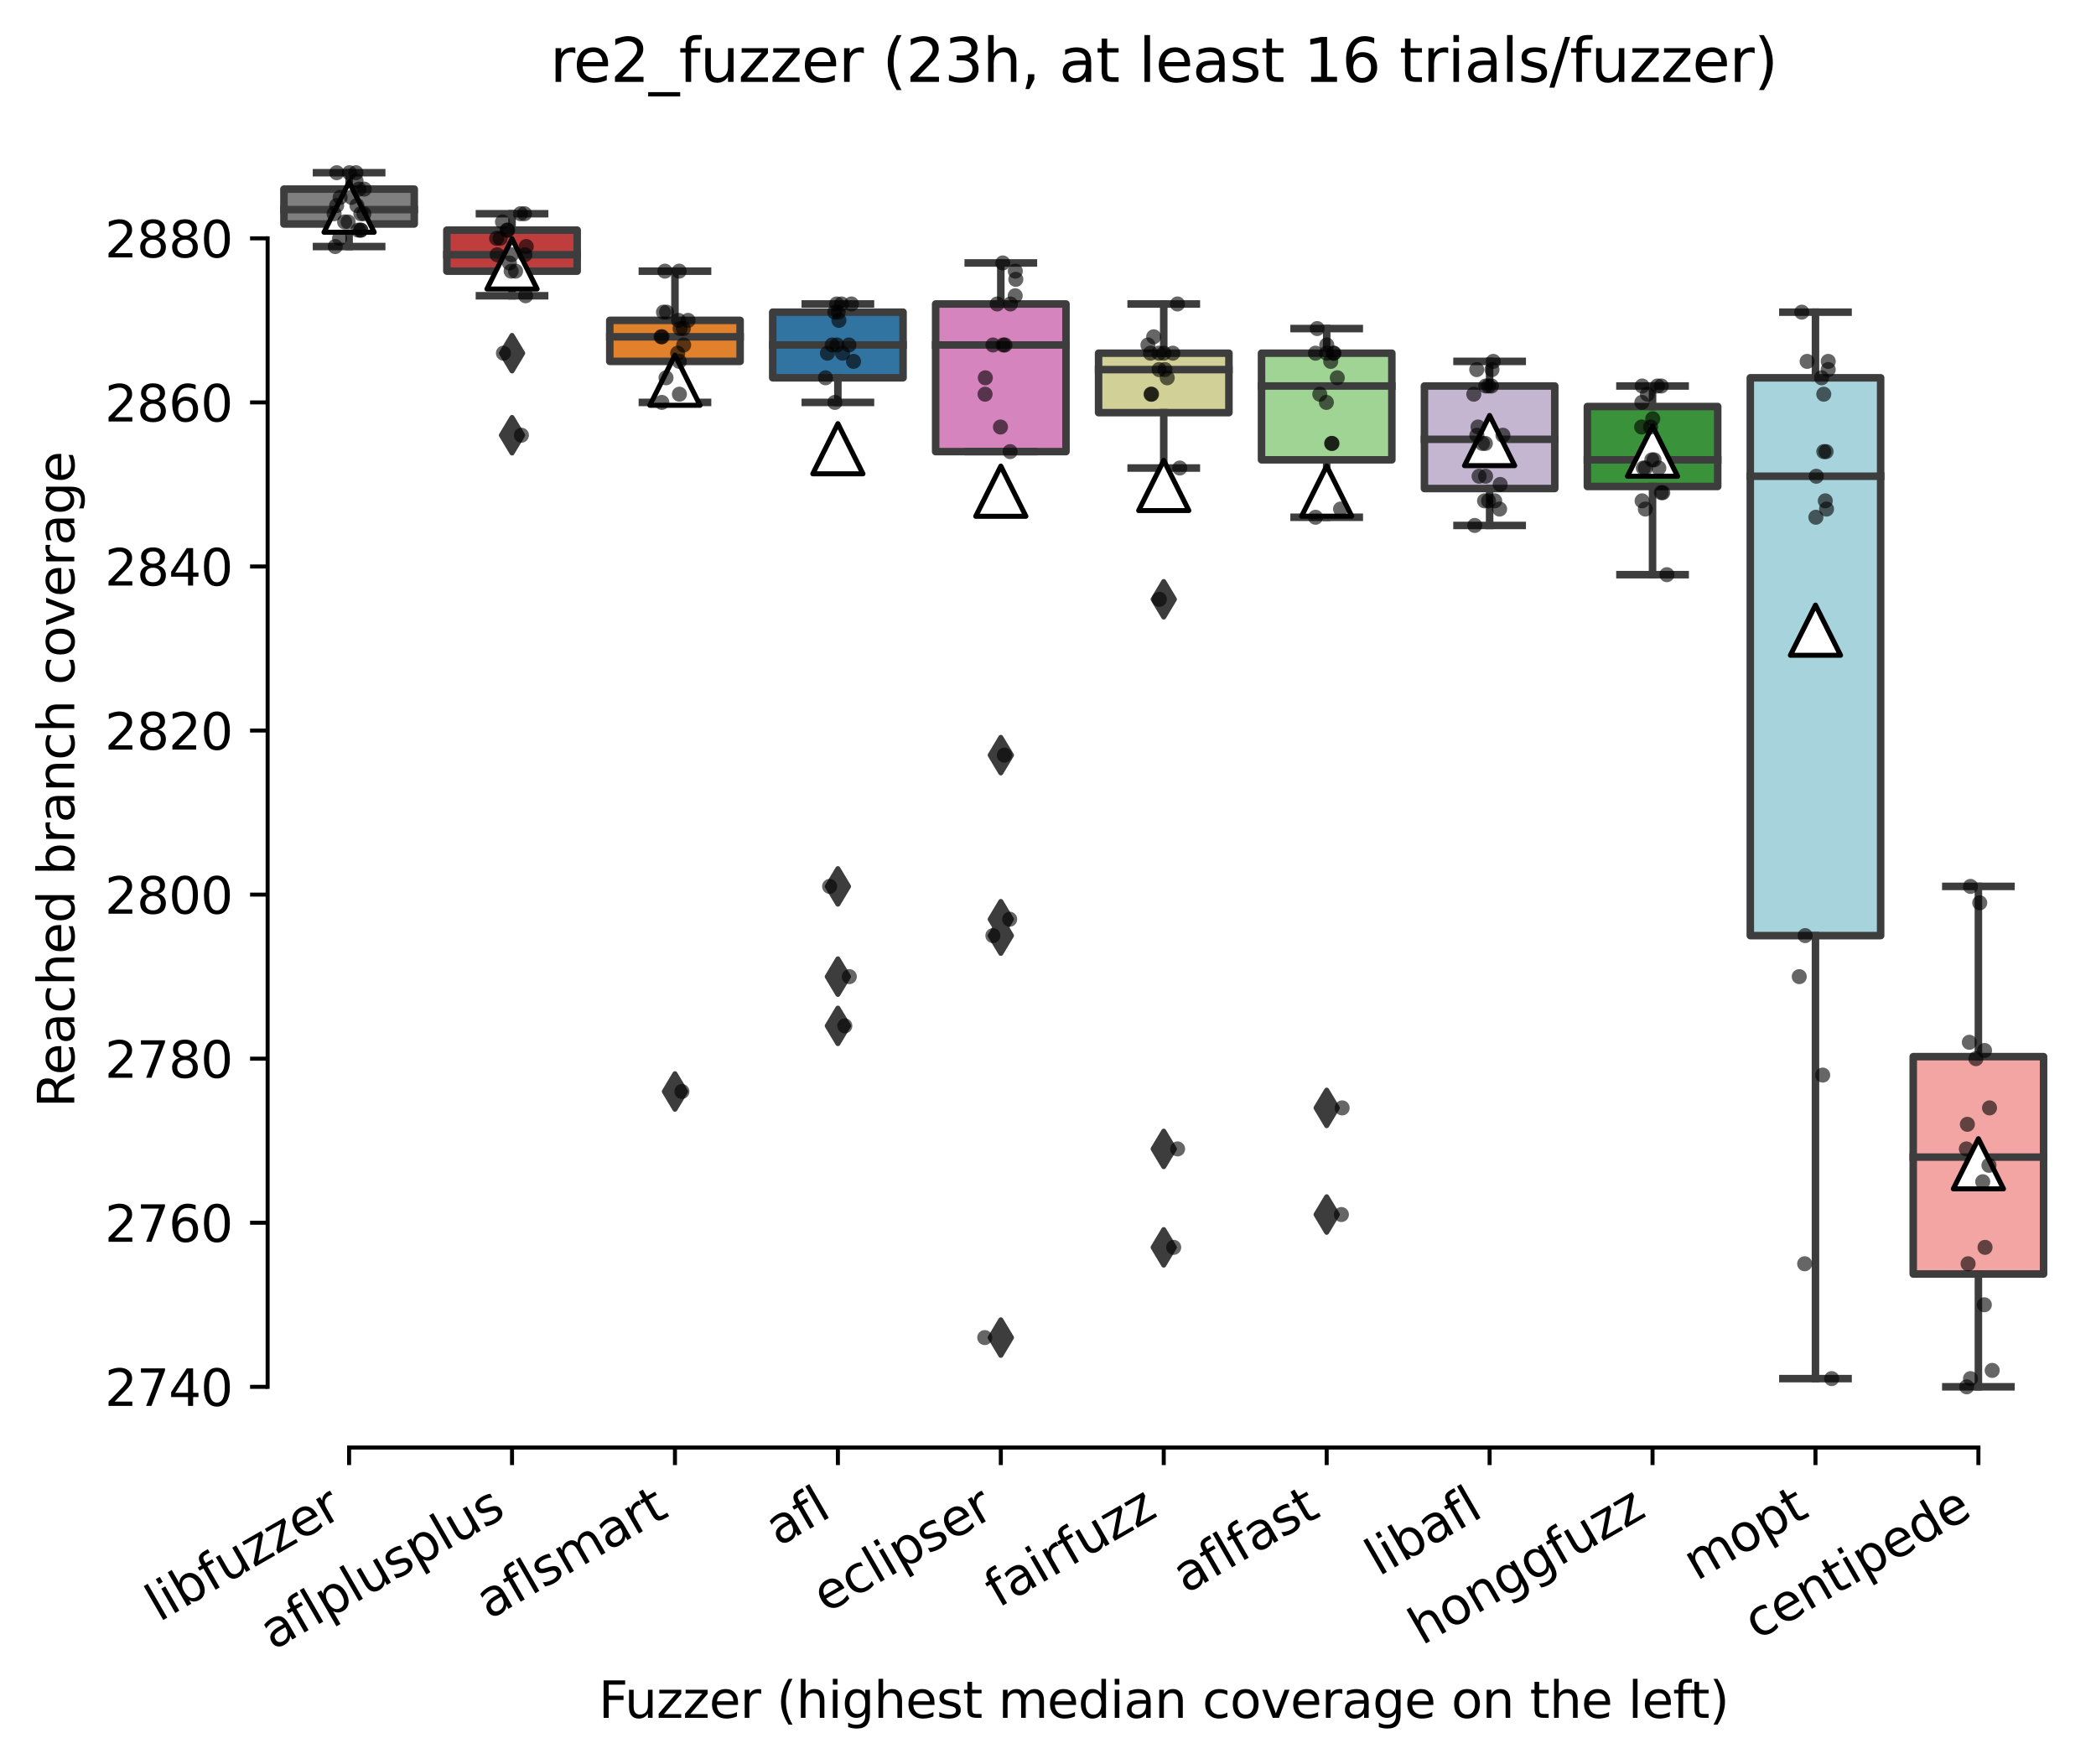 <?xml version="1.0" encoding="utf-8" standalone="no"?>
<!DOCTYPE svg PUBLIC "-//W3C//DTD SVG 1.1//EN"
  "http://www.w3.org/Graphics/SVG/1.1/DTD/svg11.dtd">
<svg xmlns:xlink="http://www.w3.org/1999/xlink" width="417.648pt" height="351.576pt" viewBox="0 0 417.648 351.576" xmlns="http://www.w3.org/2000/svg" version="1.1">
 <defs>
  <style type="text/css">*{stroke-linejoin: round; stroke-linecap: butt}</style>
 </defs>
 <g id="figure_1">
  <g id="patch_1">
   <path d="M 0 351.576 
L 417.648 351.576 
L 417.648 0 
L 0 0 
z
" style="fill: #ffffff"/>
  </g>
  <g id="axes_1">
   <g id="patch_2">
    <path d="M 53.328 288.43 
L 410.448 288.43 
L 410.448 22.318 
L 53.328 22.318 
z
" style="fill: #ffffff"/>
   </g>
   <g id="patch_3">
    <path d="M 56.575 44.63 
L 82.547 44.63 
L 82.547 37.683 
L 56.575 37.683 
L 56.575 44.63 
z
" clip-path="url(#pfcc2952eb3)" style="fill: #7f7f7f; stroke: #3d3d3d; stroke-width: 1.5; stroke-linejoin: miter"/>
   </g>
   <g id="patch_4">
    <path d="M 89.04 54.029 
L 115.012 54.029 
L 115.012 45.856 
L 89.04 45.856 
L 89.04 54.029 
z
" clip-path="url(#pfcc2952eb3)" style="fill: #c03d3e; stroke: #3d3d3d; stroke-width: 1.5; stroke-linejoin: miter"/>
   </g>
   <g id="patch_5">
    <path d="M 121.506 72.01 
L 147.478 72.01 
L 147.478 63.837 
L 121.506 63.837 
L 121.506 72.01 
z
" clip-path="url(#pfcc2952eb3)" style="fill: #e1812c; stroke: #3d3d3d; stroke-width: 1.5; stroke-linejoin: miter"/>
   </g>
   <g id="patch_6">
    <path d="M 153.971 75.279 
L 179.943 75.279 
L 179.943 62.202 
L 153.971 62.202 
L 153.971 75.279 
z
" clip-path="url(#pfcc2952eb3)" style="fill: #3274a1; stroke: #3d3d3d; stroke-width: 1.5; stroke-linejoin: miter"/>
   </g>
   <g id="patch_7">
    <path d="M 186.436 89.99 
L 212.409 89.99 
L 212.409 60.568 
L 186.436 60.568 
L 186.436 89.99 
z
" clip-path="url(#pfcc2952eb3)" style="fill: #d684bd; stroke: #3d3d3d; stroke-width: 1.5; stroke-linejoin: miter"/>
   </g>
   <g id="patch_8">
    <path d="M 218.902 82.226 
L 244.874 82.226 
L 244.874 70.375 
L 218.902 70.375 
L 218.902 82.226 
z
" clip-path="url(#pfcc2952eb3)" style="fill: #d1d197; stroke: #3d3d3d; stroke-width: 1.5; stroke-linejoin: miter"/>
   </g>
   <g id="patch_9">
    <path d="M 251.367 91.625 
L 277.34 91.625 
L 277.34 70.375 
L 251.367 70.375 
L 251.367 91.625 
z
" clip-path="url(#pfcc2952eb3)" style="fill: #9fd495; stroke: #3d3d3d; stroke-width: 1.5; stroke-linejoin: miter"/>
   </g>
   <g id="patch_10">
    <path d="M 283.833 97.346 
L 309.805 97.346 
L 309.805 76.914 
L 283.833 76.914 
L 283.833 97.346 
z
" clip-path="url(#pfcc2952eb3)" style="fill: #c4b5d0; stroke: #3d3d3d; stroke-width: 1.5; stroke-linejoin: miter"/>
   </g>
   <g id="patch_11">
    <path d="M 316.298 96.937 
L 342.271 96.937 
L 342.271 81 
L 316.298 81 
L 316.298 96.937 
z
" clip-path="url(#pfcc2952eb3)" style="fill: #3a923a; stroke: #3d3d3d; stroke-width: 1.5; stroke-linejoin: miter"/>
   </g>
   <g id="patch_12">
    <path d="M 348.764 186.431 
L 374.736 186.431 
L 374.736 75.279 
L 348.764 75.279 
L 348.764 186.431 
z
" clip-path="url(#pfcc2952eb3)" style="fill: #a7d4dc; stroke: #3d3d3d; stroke-width: 1.5; stroke-linejoin: miter"/>
   </g>
   <g id="patch_13">
    <path d="M 381.229 253.858 
L 407.202 253.858 
L 407.202 210.542 
L 381.229 210.542 
L 381.229 253.858 
z
" clip-path="url(#pfcc2952eb3)" style="fill: #f2a5a3; stroke: #3d3d3d; stroke-width: 1.5; stroke-linejoin: miter"/>
   </g>
   <g id="matplotlib.axis_1">
    <g id="xtick_1">
     <g id="line2d_1">
      <defs>
       <path id="m5a21202722" d="M 0 0 
L 0 3.5 
" style="stroke: #000000; stroke-width: 0.8"/>
      </defs>
      <g>
       <use xlink:href="#m5a21202722" x="69.561" y="288.43" style="stroke: #000000; stroke-width: 0.8"/>
      </g>
     </g>
     <g id="text_1">
      <!-- libfuzzer -->
      <g transform="translate(31.695 323.272) rotate(-30) scale(0.1 -0.1)">
       <defs>
        <path id="DejaVuSans-6c" d="M 603 4863 
L 1178 4863 
L 1178 0 
L 603 0 
L 603 4863 
z
" transform="scale(0.016)"/>
        <path id="DejaVuSans-69" d="M 603 3500 
L 1178 3500 
L 1178 0 
L 603 0 
L 603 3500 
z
M 603 4863 
L 1178 4863 
L 1178 4134 
L 603 4134 
L 603 4863 
z
" transform="scale(0.016)"/>
        <path id="DejaVuSans-62" d="M 3116 1747 
Q 3116 2381 2855 2742 
Q 2594 3103 2138 3103 
Q 1681 3103 1420 2742 
Q 1159 2381 1159 1747 
Q 1159 1113 1420 752 
Q 1681 391 2138 391 
Q 2594 391 2855 752 
Q 3116 1113 3116 1747 
z
M 1159 2969 
Q 1341 3281 1617 3432 
Q 1894 3584 2278 3584 
Q 2916 3584 3314 3078 
Q 3713 2572 3713 1747 
Q 3713 922 3314 415 
Q 2916 -91 2278 -91 
Q 1894 -91 1617 61 
Q 1341 213 1159 525 
L 1159 0 
L 581 0 
L 581 4863 
L 1159 4863 
L 1159 2969 
z
" transform="scale(0.016)"/>
        <path id="DejaVuSans-66" d="M 2375 4863 
L 2375 4384 
L 1825 4384 
Q 1516 4384 1395 4259 
Q 1275 4134 1275 3809 
L 1275 3500 
L 2222 3500 
L 2222 3053 
L 1275 3053 
L 1275 0 
L 697 0 
L 697 3053 
L 147 3053 
L 147 3500 
L 697 3500 
L 697 3744 
Q 697 4328 969 4595 
Q 1241 4863 1831 4863 
L 2375 4863 
z
" transform="scale(0.016)"/>
        <path id="DejaVuSans-75" d="M 544 1381 
L 544 3500 
L 1119 3500 
L 1119 1403 
Q 1119 906 1312 657 
Q 1506 409 1894 409 
Q 2359 409 2629 706 
Q 2900 1003 2900 1516 
L 2900 3500 
L 3475 3500 
L 3475 0 
L 2900 0 
L 2900 538 
Q 2691 219 2414 64 
Q 2138 -91 1772 -91 
Q 1169 -91 856 284 
Q 544 659 544 1381 
z
M 1991 3584 
L 1991 3584 
z
" transform="scale(0.016)"/>
        <path id="DejaVuSans-7a" d="M 353 3500 
L 3084 3500 
L 3084 2975 
L 922 459 
L 3084 459 
L 3084 0 
L 275 0 
L 275 525 
L 2438 3041 
L 353 3041 
L 353 3500 
z
" transform="scale(0.016)"/>
        <path id="DejaVuSans-65" d="M 3597 1894 
L 3597 1613 
L 953 1613 
Q 991 1019 1311 708 
Q 1631 397 2203 397 
Q 2534 397 2845 478 
Q 3156 559 3463 722 
L 3463 178 
Q 3153 47 2828 -22 
Q 2503 -91 2169 -91 
Q 1331 -91 842 396 
Q 353 884 353 1716 
Q 353 2575 817 3079 
Q 1281 3584 2069 3584 
Q 2775 3584 3186 3129 
Q 3597 2675 3597 1894 
z
M 3022 2063 
Q 3016 2534 2758 2815 
Q 2500 3097 2075 3097 
Q 1594 3097 1305 2825 
Q 1016 2553 972 2059 
L 3022 2063 
z
" transform="scale(0.016)"/>
        <path id="DejaVuSans-72" d="M 2631 2963 
Q 2534 3019 2420 3045 
Q 2306 3072 2169 3072 
Q 1681 3072 1420 2755 
Q 1159 2438 1159 1844 
L 1159 0 
L 581 0 
L 581 3500 
L 1159 3500 
L 1159 2956 
Q 1341 3275 1631 3429 
Q 1922 3584 2338 3584 
Q 2397 3584 2469 3576 
Q 2541 3569 2628 3553 
L 2631 2963 
z
" transform="scale(0.016)"/>
       </defs>
       <use xlink:href="#DejaVuSans-6c"/>
       <use xlink:href="#DejaVuSans-69" x="27.783"/>
       <use xlink:href="#DejaVuSans-62" x="55.566"/>
       <use xlink:href="#DejaVuSans-66" x="119.043"/>
       <use xlink:href="#DejaVuSans-75" x="154.248"/>
       <use xlink:href="#DejaVuSans-7a" x="217.627"/>
       <use xlink:href="#DejaVuSans-7a" x="270.117"/>
       <use xlink:href="#DejaVuSans-65" x="322.607"/>
       <use xlink:href="#DejaVuSans-72" x="384.131"/>
      </g>
     </g>
    </g>
    <g id="xtick_2">
     <g id="line2d_2">
      <g>
       <use xlink:href="#m5a21202722" x="102.026" y="288.43" style="stroke: #000000; stroke-width: 0.8"/>
      </g>
     </g>
     <g id="text_2">
      <!-- aflplusplus -->
      <g transform="translate(54.417 328.897) rotate(-30) scale(0.1 -0.1)">
       <defs>
        <path id="DejaVuSans-61" d="M 2194 1759 
Q 1497 1759 1228 1600 
Q 959 1441 959 1056 
Q 959 750 1161 570 
Q 1363 391 1709 391 
Q 2188 391 2477 730 
Q 2766 1069 2766 1631 
L 2766 1759 
L 2194 1759 
z
M 3341 1997 
L 3341 0 
L 2766 0 
L 2766 531 
Q 2569 213 2275 61 
Q 1981 -91 1556 -91 
Q 1019 -91 701 211 
Q 384 513 384 1019 
Q 384 1609 779 1909 
Q 1175 2209 1959 2209 
L 2766 2209 
L 2766 2266 
Q 2766 2663 2505 2880 
Q 2244 3097 1772 3097 
Q 1472 3097 1187 3025 
Q 903 2953 641 2809 
L 641 3341 
Q 956 3463 1253 3523 
Q 1550 3584 1831 3584 
Q 2591 3584 2966 3190 
Q 3341 2797 3341 1997 
z
" transform="scale(0.016)"/>
        <path id="DejaVuSans-70" d="M 1159 525 
L 1159 -1331 
L 581 -1331 
L 581 3500 
L 1159 3500 
L 1159 2969 
Q 1341 3281 1617 3432 
Q 1894 3584 2278 3584 
Q 2916 3584 3314 3078 
Q 3713 2572 3713 1747 
Q 3713 922 3314 415 
Q 2916 -91 2278 -91 
Q 1894 -91 1617 61 
Q 1341 213 1159 525 
z
M 3116 1747 
Q 3116 2381 2855 2742 
Q 2594 3103 2138 3103 
Q 1681 3103 1420 2742 
Q 1159 2381 1159 1747 
Q 1159 1113 1420 752 
Q 1681 391 2138 391 
Q 2594 391 2855 752 
Q 3116 1113 3116 1747 
z
" transform="scale(0.016)"/>
        <path id="DejaVuSans-73" d="M 2834 3397 
L 2834 2853 
Q 2591 2978 2328 3040 
Q 2066 3103 1784 3103 
Q 1356 3103 1142 2972 
Q 928 2841 928 2578 
Q 928 2378 1081 2264 
Q 1234 2150 1697 2047 
L 1894 2003 
Q 2506 1872 2764 1633 
Q 3022 1394 3022 966 
Q 3022 478 2636 193 
Q 2250 -91 1575 -91 
Q 1294 -91 989 -36 
Q 684 19 347 128 
L 347 722 
Q 666 556 975 473 
Q 1284 391 1588 391 
Q 1994 391 2212 530 
Q 2431 669 2431 922 
Q 2431 1156 2273 1281 
Q 2116 1406 1581 1522 
L 1381 1569 
Q 847 1681 609 1914 
Q 372 2147 372 2553 
Q 372 3047 722 3315 
Q 1072 3584 1716 3584 
Q 2034 3584 2315 3537 
Q 2597 3491 2834 3397 
z
" transform="scale(0.016)"/>
       </defs>
       <use xlink:href="#DejaVuSans-61"/>
       <use xlink:href="#DejaVuSans-66" x="61.279"/>
       <use xlink:href="#DejaVuSans-6c" x="96.484"/>
       <use xlink:href="#DejaVuSans-70" x="124.268"/>
       <use xlink:href="#DejaVuSans-6c" x="187.744"/>
       <use xlink:href="#DejaVuSans-75" x="215.527"/>
       <use xlink:href="#DejaVuSans-73" x="278.906"/>
       <use xlink:href="#DejaVuSans-70" x="331.006"/>
       <use xlink:href="#DejaVuSans-6c" x="394.482"/>
       <use xlink:href="#DejaVuSans-75" x="422.266"/>
       <use xlink:href="#DejaVuSans-73" x="485.645"/>
      </g>
     </g>
    </g>
    <g id="xtick_3">
     <g id="line2d_3">
      <g>
       <use xlink:href="#m5a21202722" x="134.492" y="288.43" style="stroke: #000000; stroke-width: 0.8"/>
      </g>
     </g>
     <g id="text_3">
      <!-- aflsmart -->
      <g transform="translate(97.481 322.779) rotate(-30) scale(0.1 -0.1)">
       <defs>
        <path id="DejaVuSans-6d" d="M 3328 2828 
Q 3544 3216 3844 3400 
Q 4144 3584 4550 3584 
Q 5097 3584 5394 3201 
Q 5691 2819 5691 2113 
L 5691 0 
L 5113 0 
L 5113 2094 
Q 5113 2597 4934 2840 
Q 4756 3084 4391 3084 
Q 3944 3084 3684 2787 
Q 3425 2491 3425 1978 
L 3425 0 
L 2847 0 
L 2847 2094 
Q 2847 2600 2669 2842 
Q 2491 3084 2119 3084 
Q 1678 3084 1418 2786 
Q 1159 2488 1159 1978 
L 1159 0 
L 581 0 
L 581 3500 
L 1159 3500 
L 1159 2956 
Q 1356 3278 1631 3431 
Q 1906 3584 2284 3584 
Q 2666 3584 2933 3390 
Q 3200 3197 3328 2828 
z
" transform="scale(0.016)"/>
        <path id="DejaVuSans-74" d="M 1172 4494 
L 1172 3500 
L 2356 3500 
L 2356 3053 
L 1172 3053 
L 1172 1153 
Q 1172 725 1289 603 
Q 1406 481 1766 481 
L 2356 481 
L 2356 0 
L 1766 0 
Q 1100 0 847 248 
Q 594 497 594 1153 
L 594 3053 
L 172 3053 
L 172 3500 
L 594 3500 
L 594 4494 
L 1172 4494 
z
" transform="scale(0.016)"/>
       </defs>
       <use xlink:href="#DejaVuSans-61"/>
       <use xlink:href="#DejaVuSans-66" x="61.279"/>
       <use xlink:href="#DejaVuSans-6c" x="96.484"/>
       <use xlink:href="#DejaVuSans-73" x="124.268"/>
       <use xlink:href="#DejaVuSans-6d" x="176.367"/>
       <use xlink:href="#DejaVuSans-61" x="273.779"/>
       <use xlink:href="#DejaVuSans-72" x="335.059"/>
       <use xlink:href="#DejaVuSans-74" x="376.172"/>
      </g>
     </g>
    </g>
    <g id="xtick_4">
     <g id="line2d_4">
      <g>
       <use xlink:href="#m5a21202722" x="166.957" y="288.43" style="stroke: #000000; stroke-width: 0.8"/>
      </g>
     </g>
     <g id="text_4">
      <!-- afl -->
      <g transform="translate(155.156 308.224) rotate(-30) scale(0.1 -0.1)">
       <use xlink:href="#DejaVuSans-61"/>
       <use xlink:href="#DejaVuSans-66" x="61.279"/>
       <use xlink:href="#DejaVuSans-6c" x="96.484"/>
      </g>
     </g>
    </g>
    <g id="xtick_5">
     <g id="line2d_5">
      <g>
       <use xlink:href="#m5a21202722" x="199.423" y="288.43" style="stroke: #000000; stroke-width: 0.8"/>
      </g>
     </g>
     <g id="text_5">
      <!-- eclipser -->
      <g transform="translate(164.582 321.525) rotate(-30) scale(0.1 -0.1)">
       <defs>
        <path id="DejaVuSans-63" d="M 3122 3366 
L 3122 2828 
Q 2878 2963 2633 3030 
Q 2388 3097 2138 3097 
Q 1578 3097 1268 2742 
Q 959 2388 959 1747 
Q 959 1106 1268 751 
Q 1578 397 2138 397 
Q 2388 397 2633 464 
Q 2878 531 3122 666 
L 3122 134 
Q 2881 22 2623 -34 
Q 2366 -91 2075 -91 
Q 1284 -91 818 406 
Q 353 903 353 1747 
Q 353 2603 823 3093 
Q 1294 3584 2113 3584 
Q 2378 3584 2631 3529 
Q 2884 3475 3122 3366 
z
" transform="scale(0.016)"/>
       </defs>
       <use xlink:href="#DejaVuSans-65"/>
       <use xlink:href="#DejaVuSans-63" x="61.523"/>
       <use xlink:href="#DejaVuSans-6c" x="116.504"/>
       <use xlink:href="#DejaVuSans-69" x="144.287"/>
       <use xlink:href="#DejaVuSans-70" x="172.07"/>
       <use xlink:href="#DejaVuSans-73" x="235.547"/>
       <use xlink:href="#DejaVuSans-65" x="287.646"/>
       <use xlink:href="#DejaVuSans-72" x="349.17"/>
      </g>
     </g>
    </g>
    <g id="xtick_6">
     <g id="line2d_6">
      <g>
       <use xlink:href="#m5a21202722" x="231.888" y="288.43" style="stroke: #000000; stroke-width: 0.8"/>
      </g>
     </g>
     <g id="text_6">
      <!-- fairfuzz -->
      <g transform="translate(198.899 320.457) rotate(-30) scale(0.1 -0.1)">
       <use xlink:href="#DejaVuSans-66"/>
       <use xlink:href="#DejaVuSans-61" x="35.205"/>
       <use xlink:href="#DejaVuSans-69" x="96.484"/>
       <use xlink:href="#DejaVuSans-72" x="124.268"/>
       <use xlink:href="#DejaVuSans-66" x="165.381"/>
       <use xlink:href="#DejaVuSans-75" x="200.586"/>
       <use xlink:href="#DejaVuSans-7a" x="263.965"/>
       <use xlink:href="#DejaVuSans-7a" x="316.455"/>
      </g>
     </g>
    </g>
    <g id="xtick_7">
     <g id="line2d_7">
      <g>
       <use xlink:href="#m5a21202722" x="264.354" y="288.43" style="stroke: #000000; stroke-width: 0.8"/>
      </g>
     </g>
     <g id="text_7">
      <!-- aflfast -->
      <g transform="translate(236.29 317.613) rotate(-30) scale(0.1 -0.1)">
       <use xlink:href="#DejaVuSans-61"/>
       <use xlink:href="#DejaVuSans-66" x="61.279"/>
       <use xlink:href="#DejaVuSans-6c" x="96.484"/>
       <use xlink:href="#DejaVuSans-66" x="124.268"/>
       <use xlink:href="#DejaVuSans-61" x="159.473"/>
       <use xlink:href="#DejaVuSans-73" x="220.752"/>
       <use xlink:href="#DejaVuSans-74" x="272.852"/>
      </g>
     </g>
    </g>
    <g id="xtick_8">
     <g id="line2d_8">
      <g>
       <use xlink:href="#m5a21202722" x="296.819" y="288.43" style="stroke: #000000; stroke-width: 0.8"/>
      </g>
     </g>
     <g id="text_8">
      <!-- libafl -->
      <g transform="translate(274.708 314.176) rotate(-30) scale(0.1 -0.1)">
       <use xlink:href="#DejaVuSans-6c"/>
       <use xlink:href="#DejaVuSans-69" x="27.783"/>
       <use xlink:href="#DejaVuSans-62" x="55.566"/>
       <use xlink:href="#DejaVuSans-61" x="119.043"/>
       <use xlink:href="#DejaVuSans-66" x="180.322"/>
       <use xlink:href="#DejaVuSans-6c" x="215.527"/>
      </g>
     </g>
    </g>
    <g id="xtick_9">
     <g id="line2d_9">
      <g>
       <use xlink:href="#m5a21202722" x="329.284" y="288.43" style="stroke: #000000; stroke-width: 0.8"/>
      </g>
     </g>
     <g id="text_9">
      <!-- honggfuzz -->
      <g transform="translate(283.345 327.933) rotate(-30) scale(0.1 -0.1)">
       <defs>
        <path id="DejaVuSans-68" d="M 3513 2113 
L 3513 0 
L 2938 0 
L 2938 2094 
Q 2938 2591 2744 2837 
Q 2550 3084 2163 3084 
Q 1697 3084 1428 2787 
Q 1159 2491 1159 1978 
L 1159 0 
L 581 0 
L 581 4863 
L 1159 4863 
L 1159 2956 
Q 1366 3272 1645 3428 
Q 1925 3584 2291 3584 
Q 2894 3584 3203 3211 
Q 3513 2838 3513 2113 
z
" transform="scale(0.016)"/>
        <path id="DejaVuSans-6f" d="M 1959 3097 
Q 1497 3097 1228 2736 
Q 959 2375 959 1747 
Q 959 1119 1226 758 
Q 1494 397 1959 397 
Q 2419 397 2687 759 
Q 2956 1122 2956 1747 
Q 2956 2369 2687 2733 
Q 2419 3097 1959 3097 
z
M 1959 3584 
Q 2709 3584 3137 3096 
Q 3566 2609 3566 1747 
Q 3566 888 3137 398 
Q 2709 -91 1959 -91 
Q 1206 -91 779 398 
Q 353 888 353 1747 
Q 353 2609 779 3096 
Q 1206 3584 1959 3584 
z
" transform="scale(0.016)"/>
        <path id="DejaVuSans-6e" d="M 3513 2113 
L 3513 0 
L 2938 0 
L 2938 2094 
Q 2938 2591 2744 2837 
Q 2550 3084 2163 3084 
Q 1697 3084 1428 2787 
Q 1159 2491 1159 1978 
L 1159 0 
L 581 0 
L 581 3500 
L 1159 3500 
L 1159 2956 
Q 1366 3272 1645 3428 
Q 1925 3584 2291 3584 
Q 2894 3584 3203 3211 
Q 3513 2838 3513 2113 
z
" transform="scale(0.016)"/>
        <path id="DejaVuSans-67" d="M 2906 1791 
Q 2906 2416 2648 2759 
Q 2391 3103 1925 3103 
Q 1463 3103 1205 2759 
Q 947 2416 947 1791 
Q 947 1169 1205 825 
Q 1463 481 1925 481 
Q 2391 481 2648 825 
Q 2906 1169 2906 1791 
z
M 3481 434 
Q 3481 -459 3084 -895 
Q 2688 -1331 1869 -1331 
Q 1566 -1331 1297 -1286 
Q 1028 -1241 775 -1147 
L 775 -588 
Q 1028 -725 1275 -790 
Q 1522 -856 1778 -856 
Q 2344 -856 2625 -561 
Q 2906 -266 2906 331 
L 2906 616 
Q 2728 306 2450 153 
Q 2172 0 1784 0 
Q 1141 0 747 490 
Q 353 981 353 1791 
Q 353 2603 747 3093 
Q 1141 3584 1784 3584 
Q 2172 3584 2450 3431 
Q 2728 3278 2906 2969 
L 2906 3500 
L 3481 3500 
L 3481 434 
z
" transform="scale(0.016)"/>
       </defs>
       <use xlink:href="#DejaVuSans-68"/>
       <use xlink:href="#DejaVuSans-6f" x="63.379"/>
       <use xlink:href="#DejaVuSans-6e" x="124.561"/>
       <use xlink:href="#DejaVuSans-67" x="187.939"/>
       <use xlink:href="#DejaVuSans-67" x="251.416"/>
       <use xlink:href="#DejaVuSans-66" x="314.893"/>
       <use xlink:href="#DejaVuSans-75" x="350.098"/>
       <use xlink:href="#DejaVuSans-7a" x="413.477"/>
       <use xlink:href="#DejaVuSans-7a" x="465.967"/>
      </g>
     </g>
    </g>
    <g id="xtick_10">
     <g id="line2d_10">
      <g>
       <use xlink:href="#m5a21202722" x="361.75" y="288.43" style="stroke: #000000; stroke-width: 0.8"/>
      </g>
     </g>
     <g id="text_10">
      <!-- mopt -->
      <g transform="translate(338.082 315.075) rotate(-30) scale(0.1 -0.1)">
       <use xlink:href="#DejaVuSans-6d"/>
       <use xlink:href="#DejaVuSans-6f" x="97.412"/>
       <use xlink:href="#DejaVuSans-70" x="158.594"/>
       <use xlink:href="#DejaVuSans-74" x="222.07"/>
      </g>
     </g>
    </g>
    <g id="xtick_11">
     <g id="line2d_11">
      <g>
       <use xlink:href="#m5a21202722" x="394.215" y="288.43" style="stroke: #000000; stroke-width: 0.8"/>
      </g>
     </g>
     <g id="text_11">
      <!-- centipede -->
      <g transform="translate(350.142 326.856) rotate(-30) scale(0.1 -0.1)">
       <defs>
        <path id="DejaVuSans-64" d="M 2906 2969 
L 2906 4863 
L 3481 4863 
L 3481 0 
L 2906 0 
L 2906 525 
Q 2725 213 2448 61 
Q 2172 -91 1784 -91 
Q 1150 -91 751 415 
Q 353 922 353 1747 
Q 353 2572 751 3078 
Q 1150 3584 1784 3584 
Q 2172 3584 2448 3432 
Q 2725 3281 2906 2969 
z
M 947 1747 
Q 947 1113 1208 752 
Q 1469 391 1925 391 
Q 2381 391 2643 752 
Q 2906 1113 2906 1747 
Q 2906 2381 2643 2742 
Q 2381 3103 1925 3103 
Q 1469 3103 1208 2742 
Q 947 2381 947 1747 
z
" transform="scale(0.016)"/>
       </defs>
       <use xlink:href="#DejaVuSans-63"/>
       <use xlink:href="#DejaVuSans-65" x="54.98"/>
       <use xlink:href="#DejaVuSans-6e" x="116.504"/>
       <use xlink:href="#DejaVuSans-74" x="179.883"/>
       <use xlink:href="#DejaVuSans-69" x="219.092"/>
       <use xlink:href="#DejaVuSans-70" x="246.875"/>
       <use xlink:href="#DejaVuSans-65" x="310.352"/>
       <use xlink:href="#DejaVuSans-64" x="371.875"/>
       <use xlink:href="#DejaVuSans-65" x="435.352"/>
      </g>
     </g>
    </g>
    <g id="text_12">
     <!-- Fuzzer (highest median coverage on the left) -->
     <g transform="translate(119.27 342.297) scale(0.1 -0.1)">
      <defs>
       <path id="DejaVuSans-46" d="M 628 4666 
L 3309 4666 
L 3309 4134 
L 1259 4134 
L 1259 2759 
L 3109 2759 
L 3109 2228 
L 1259 2228 
L 1259 0 
L 628 0 
L 628 4666 
z
" transform="scale(0.016)"/>
       <path id="DejaVuSans-20" transform="scale(0.016)"/>
       <path id="DejaVuSans-28" d="M 1984 4856 
Q 1566 4138 1362 3434 
Q 1159 2731 1159 2009 
Q 1159 1288 1364 580 
Q 1569 -128 1984 -844 
L 1484 -844 
Q 1016 -109 783 600 
Q 550 1309 550 2009 
Q 550 2706 781 3412 
Q 1013 4119 1484 4856 
L 1984 4856 
z
" transform="scale(0.016)"/>
       <path id="DejaVuSans-76" d="M 191 3500 
L 800 3500 
L 1894 563 
L 2988 3500 
L 3597 3500 
L 2284 0 
L 1503 0 
L 191 3500 
z
" transform="scale(0.016)"/>
       <path id="DejaVuSans-29" d="M 513 4856 
L 1013 4856 
Q 1481 4119 1714 3412 
Q 1947 2706 1947 2009 
Q 1947 1309 1714 600 
Q 1481 -109 1013 -844 
L 513 -844 
Q 928 -128 1133 580 
Q 1338 1288 1338 2009 
Q 1338 2731 1133 3434 
Q 928 4138 513 4856 
z
" transform="scale(0.016)"/>
      </defs>
      <use xlink:href="#DejaVuSans-46"/>
      <use xlink:href="#DejaVuSans-75" x="52.02"/>
      <use xlink:href="#DejaVuSans-7a" x="115.398"/>
      <use xlink:href="#DejaVuSans-7a" x="167.889"/>
      <use xlink:href="#DejaVuSans-65" x="220.379"/>
      <use xlink:href="#DejaVuSans-72" x="281.902"/>
      <use xlink:href="#DejaVuSans-20" x="323.016"/>
      <use xlink:href="#DejaVuSans-28" x="354.803"/>
      <use xlink:href="#DejaVuSans-68" x="393.816"/>
      <use xlink:href="#DejaVuSans-69" x="457.195"/>
      <use xlink:href="#DejaVuSans-67" x="484.979"/>
      <use xlink:href="#DejaVuSans-68" x="548.455"/>
      <use xlink:href="#DejaVuSans-65" x="611.834"/>
      <use xlink:href="#DejaVuSans-73" x="673.357"/>
      <use xlink:href="#DejaVuSans-74" x="725.457"/>
      <use xlink:href="#DejaVuSans-20" x="764.666"/>
      <use xlink:href="#DejaVuSans-6d" x="796.453"/>
      <use xlink:href="#DejaVuSans-65" x="893.865"/>
      <use xlink:href="#DejaVuSans-64" x="955.389"/>
      <use xlink:href="#DejaVuSans-69" x="1018.865"/>
      <use xlink:href="#DejaVuSans-61" x="1046.648"/>
      <use xlink:href="#DejaVuSans-6e" x="1107.928"/>
      <use xlink:href="#DejaVuSans-20" x="1171.307"/>
      <use xlink:href="#DejaVuSans-63" x="1203.094"/>
      <use xlink:href="#DejaVuSans-6f" x="1258.074"/>
      <use xlink:href="#DejaVuSans-76" x="1319.256"/>
      <use xlink:href="#DejaVuSans-65" x="1378.436"/>
      <use xlink:href="#DejaVuSans-72" x="1439.959"/>
      <use xlink:href="#DejaVuSans-61" x="1481.072"/>
      <use xlink:href="#DejaVuSans-67" x="1542.352"/>
      <use xlink:href="#DejaVuSans-65" x="1605.828"/>
      <use xlink:href="#DejaVuSans-20" x="1667.352"/>
      <use xlink:href="#DejaVuSans-6f" x="1699.139"/>
      <use xlink:href="#DejaVuSans-6e" x="1760.32"/>
      <use xlink:href="#DejaVuSans-20" x="1823.699"/>
      <use xlink:href="#DejaVuSans-74" x="1855.486"/>
      <use xlink:href="#DejaVuSans-68" x="1894.695"/>
      <use xlink:href="#DejaVuSans-65" x="1958.074"/>
      <use xlink:href="#DejaVuSans-20" x="2019.598"/>
      <use xlink:href="#DejaVuSans-6c" x="2051.385"/>
      <use xlink:href="#DejaVuSans-65" x="2079.168"/>
      <use xlink:href="#DejaVuSans-66" x="2140.691"/>
      <use xlink:href="#DejaVuSans-74" x="2174.146"/>
      <use xlink:href="#DejaVuSans-29" x="2213.355"/>
     </g>
    </g>
   </g>
   <g id="matplotlib.axis_2">
    <g id="ytick_1">
     <g id="line2d_12">
      <defs>
       <path id="meb1f731989" d="M 0 0 
L -3.5 0 
" style="stroke: #000000; stroke-width: 0.8"/>
      </defs>
      <g>
       <use xlink:href="#meb1f731989" x="53.328" y="276.334" style="stroke: #000000; stroke-width: 0.8"/>
      </g>
     </g>
     <g id="text_13">
      <!-- 2740 -->
      <g transform="translate(20.878 280.133) scale(0.1 -0.1)">
       <defs>
        <path id="DejaVuSans-32" d="M 1228 531 
L 3431 531 
L 3431 0 
L 469 0 
L 469 531 
Q 828 903 1448 1529 
Q 2069 2156 2228 2338 
Q 2531 2678 2651 2914 
Q 2772 3150 2772 3378 
Q 2772 3750 2511 3984 
Q 2250 4219 1831 4219 
Q 1534 4219 1204 4116 
Q 875 4013 500 3803 
L 500 4441 
Q 881 4594 1212 4672 
Q 1544 4750 1819 4750 
Q 2544 4750 2975 4387 
Q 3406 4025 3406 3419 
Q 3406 3131 3298 2873 
Q 3191 2616 2906 2266 
Q 2828 2175 2409 1742 
Q 1991 1309 1228 531 
z
" transform="scale(0.016)"/>
        <path id="DejaVuSans-37" d="M 525 4666 
L 3525 4666 
L 3525 4397 
L 1831 0 
L 1172 0 
L 2766 4134 
L 525 4134 
L 525 4666 
z
" transform="scale(0.016)"/>
        <path id="DejaVuSans-34" d="M 2419 4116 
L 825 1625 
L 2419 1625 
L 2419 4116 
z
M 2253 4666 
L 3047 4666 
L 3047 1625 
L 3713 1625 
L 3713 1100 
L 3047 1100 
L 3047 0 
L 2419 0 
L 2419 1100 
L 313 1100 
L 313 1709 
L 2253 4666 
z
" transform="scale(0.016)"/>
        <path id="DejaVuSans-30" d="M 2034 4250 
Q 1547 4250 1301 3770 
Q 1056 3291 1056 2328 
Q 1056 1369 1301 889 
Q 1547 409 2034 409 
Q 2525 409 2770 889 
Q 3016 1369 3016 2328 
Q 3016 3291 2770 3770 
Q 2525 4250 2034 4250 
z
M 2034 4750 
Q 2819 4750 3233 4129 
Q 3647 3509 3647 2328 
Q 3647 1150 3233 529 
Q 2819 -91 2034 -91 
Q 1250 -91 836 529 
Q 422 1150 422 2328 
Q 422 3509 836 4129 
Q 1250 4750 2034 4750 
z
" transform="scale(0.016)"/>
       </defs>
       <use xlink:href="#DejaVuSans-32"/>
       <use xlink:href="#DejaVuSans-37" x="63.623"/>
       <use xlink:href="#DejaVuSans-34" x="127.246"/>
       <use xlink:href="#DejaVuSans-30" x="190.869"/>
      </g>
     </g>
    </g>
    <g id="ytick_2">
     <g id="line2d_13">
      <g>
       <use xlink:href="#meb1f731989" x="53.328" y="243.642" style="stroke: #000000; stroke-width: 0.8"/>
      </g>
     </g>
     <g id="text_14">
      <!-- 2760 -->
      <g transform="translate(20.878 247.441) scale(0.1 -0.1)">
       <defs>
        <path id="DejaVuSans-36" d="M 2113 2584 
Q 1688 2584 1439 2293 
Q 1191 2003 1191 1497 
Q 1191 994 1439 701 
Q 1688 409 2113 409 
Q 2538 409 2786 701 
Q 3034 994 3034 1497 
Q 3034 2003 2786 2293 
Q 2538 2584 2113 2584 
z
M 3366 4563 
L 3366 3988 
Q 3128 4100 2886 4159 
Q 2644 4219 2406 4219 
Q 1781 4219 1451 3797 
Q 1122 3375 1075 2522 
Q 1259 2794 1537 2939 
Q 1816 3084 2150 3084 
Q 2853 3084 3261 2657 
Q 3669 2231 3669 1497 
Q 3669 778 3244 343 
Q 2819 -91 2113 -91 
Q 1303 -91 875 529 
Q 447 1150 447 2328 
Q 447 3434 972 4092 
Q 1497 4750 2381 4750 
Q 2619 4750 2861 4703 
Q 3103 4656 3366 4563 
z
" transform="scale(0.016)"/>
       </defs>
       <use xlink:href="#DejaVuSans-32"/>
       <use xlink:href="#DejaVuSans-37" x="63.623"/>
       <use xlink:href="#DejaVuSans-36" x="127.246"/>
       <use xlink:href="#DejaVuSans-30" x="190.869"/>
      </g>
     </g>
    </g>
    <g id="ytick_3">
     <g id="line2d_14">
      <g>
       <use xlink:href="#meb1f731989" x="53.328" y="210.95" style="stroke: #000000; stroke-width: 0.8"/>
      </g>
     </g>
     <g id="text_15">
      <!-- 2780 -->
      <g transform="translate(20.878 214.75) scale(0.1 -0.1)">
       <defs>
        <path id="DejaVuSans-38" d="M 2034 2216 
Q 1584 2216 1326 1975 
Q 1069 1734 1069 1313 
Q 1069 891 1326 650 
Q 1584 409 2034 409 
Q 2484 409 2743 651 
Q 3003 894 3003 1313 
Q 3003 1734 2745 1975 
Q 2488 2216 2034 2216 
z
M 1403 2484 
Q 997 2584 770 2862 
Q 544 3141 544 3541 
Q 544 4100 942 4425 
Q 1341 4750 2034 4750 
Q 2731 4750 3128 4425 
Q 3525 4100 3525 3541 
Q 3525 3141 3298 2862 
Q 3072 2584 2669 2484 
Q 3125 2378 3379 2068 
Q 3634 1759 3634 1313 
Q 3634 634 3220 271 
Q 2806 -91 2034 -91 
Q 1263 -91 848 271 
Q 434 634 434 1313 
Q 434 1759 690 2068 
Q 947 2378 1403 2484 
z
M 1172 3481 
Q 1172 3119 1398 2916 
Q 1625 2713 2034 2713 
Q 2441 2713 2670 2916 
Q 2900 3119 2900 3481 
Q 2900 3844 2670 4047 
Q 2441 4250 2034 4250 
Q 1625 4250 1398 4047 
Q 1172 3844 1172 3481 
z
" transform="scale(0.016)"/>
       </defs>
       <use xlink:href="#DejaVuSans-32"/>
       <use xlink:href="#DejaVuSans-37" x="63.623"/>
       <use xlink:href="#DejaVuSans-38" x="127.246"/>
       <use xlink:href="#DejaVuSans-30" x="190.869"/>
      </g>
     </g>
    </g>
    <g id="ytick_4">
     <g id="line2d_15">
      <g>
       <use xlink:href="#meb1f731989" x="53.328" y="178.258" style="stroke: #000000; stroke-width: 0.8"/>
      </g>
     </g>
     <g id="text_16">
      <!-- 2800 -->
      <g transform="translate(20.878 182.058) scale(0.1 -0.1)">
       <use xlink:href="#DejaVuSans-32"/>
       <use xlink:href="#DejaVuSans-38" x="63.623"/>
       <use xlink:href="#DejaVuSans-30" x="127.246"/>
       <use xlink:href="#DejaVuSans-30" x="190.869"/>
      </g>
     </g>
    </g>
    <g id="ytick_5">
     <g id="line2d_16">
      <g>
       <use xlink:href="#meb1f731989" x="53.328" y="145.567" style="stroke: #000000; stroke-width: 0.8"/>
      </g>
     </g>
     <g id="text_17">
      <!-- 2820 -->
      <g transform="translate(20.878 149.366) scale(0.1 -0.1)">
       <use xlink:href="#DejaVuSans-32"/>
       <use xlink:href="#DejaVuSans-38" x="63.623"/>
       <use xlink:href="#DejaVuSans-32" x="127.246"/>
       <use xlink:href="#DejaVuSans-30" x="190.869"/>
      </g>
     </g>
    </g>
    <g id="ytick_6">
     <g id="line2d_17">
      <g>
       <use xlink:href="#meb1f731989" x="53.328" y="112.875" style="stroke: #000000; stroke-width: 0.8"/>
      </g>
     </g>
     <g id="text_18">
      <!-- 2840 -->
      <g transform="translate(20.878 116.674) scale(0.1 -0.1)">
       <use xlink:href="#DejaVuSans-32"/>
       <use xlink:href="#DejaVuSans-38" x="63.623"/>
       <use xlink:href="#DejaVuSans-34" x="127.246"/>
       <use xlink:href="#DejaVuSans-30" x="190.869"/>
      </g>
     </g>
    </g>
    <g id="ytick_7">
     <g id="line2d_18">
      <g>
       <use xlink:href="#meb1f731989" x="53.328" y="80.183" style="stroke: #000000; stroke-width: 0.8"/>
      </g>
     </g>
     <g id="text_19">
      <!-- 2860 -->
      <g transform="translate(20.878 83.982) scale(0.1 -0.1)">
       <use xlink:href="#DejaVuSans-32"/>
       <use xlink:href="#DejaVuSans-38" x="63.623"/>
       <use xlink:href="#DejaVuSans-36" x="127.246"/>
       <use xlink:href="#DejaVuSans-30" x="190.869"/>
      </g>
     </g>
    </g>
    <g id="ytick_8">
     <g id="line2d_19">
      <g>
       <use xlink:href="#meb1f731989" x="53.328" y="47.491" style="stroke: #000000; stroke-width: 0.8"/>
      </g>
     </g>
     <g id="text_20">
      <!-- 2880 -->
      <g transform="translate(20.878 51.29) scale(0.1 -0.1)">
       <use xlink:href="#DejaVuSans-32"/>
       <use xlink:href="#DejaVuSans-38" x="63.623"/>
       <use xlink:href="#DejaVuSans-38" x="127.246"/>
       <use xlink:href="#DejaVuSans-30" x="190.869"/>
      </g>
     </g>
    </g>
    <g id="text_21">
     <!-- Reached branch coverage -->
     <g transform="translate(14.798 220.706) rotate(-90) scale(0.1 -0.1)">
      <defs>
       <path id="DejaVuSans-52" d="M 2841 2188 
Q 3044 2119 3236 1894 
Q 3428 1669 3622 1275 
L 4263 0 
L 3584 0 
L 2988 1197 
Q 2756 1666 2539 1819 
Q 2322 1972 1947 1972 
L 1259 1972 
L 1259 0 
L 628 0 
L 628 4666 
L 2053 4666 
Q 2853 4666 3247 4331 
Q 3641 3997 3641 3322 
Q 3641 2881 3436 2590 
Q 3231 2300 2841 2188 
z
M 1259 4147 
L 1259 2491 
L 2053 2491 
Q 2509 2491 2742 2702 
Q 2975 2913 2975 3322 
Q 2975 3731 2742 3939 
Q 2509 4147 2053 4147 
L 1259 4147 
z
" transform="scale(0.016)"/>
      </defs>
      <use xlink:href="#DejaVuSans-52"/>
      <use xlink:href="#DejaVuSans-65" x="64.982"/>
      <use xlink:href="#DejaVuSans-61" x="126.506"/>
      <use xlink:href="#DejaVuSans-63" x="187.785"/>
      <use xlink:href="#DejaVuSans-68" x="242.766"/>
      <use xlink:href="#DejaVuSans-65" x="306.145"/>
      <use xlink:href="#DejaVuSans-64" x="367.668"/>
      <use xlink:href="#DejaVuSans-20" x="431.145"/>
      <use xlink:href="#DejaVuSans-62" x="462.932"/>
      <use xlink:href="#DejaVuSans-72" x="526.408"/>
      <use xlink:href="#DejaVuSans-61" x="567.521"/>
      <use xlink:href="#DejaVuSans-6e" x="628.801"/>
      <use xlink:href="#DejaVuSans-63" x="692.18"/>
      <use xlink:href="#DejaVuSans-68" x="747.16"/>
      <use xlink:href="#DejaVuSans-20" x="810.539"/>
      <use xlink:href="#DejaVuSans-63" x="842.326"/>
      <use xlink:href="#DejaVuSans-6f" x="897.307"/>
      <use xlink:href="#DejaVuSans-76" x="958.488"/>
      <use xlink:href="#DejaVuSans-65" x="1017.668"/>
      <use xlink:href="#DejaVuSans-72" x="1079.191"/>
      <use xlink:href="#DejaVuSans-61" x="1120.305"/>
      <use xlink:href="#DejaVuSans-67" x="1181.584"/>
      <use xlink:href="#DejaVuSans-65" x="1245.061"/>
     </g>
    </g>
   </g>
   <g id="line2d_20">
    <path d="M 69.561 44.63 
L 69.561 49.125 
" clip-path="url(#pfcc2952eb3)" style="fill: none; stroke: #3d3d3d; stroke-width: 1.5; stroke-linecap: square"/>
   </g>
   <g id="line2d_21">
    <path d="M 69.561 37.683 
L 69.561 34.414 
" clip-path="url(#pfcc2952eb3)" style="fill: none; stroke: #3d3d3d; stroke-width: 1.5; stroke-linecap: square"/>
   </g>
   <g id="line2d_22">
    <path d="M 63.068 49.125 
L 76.054 49.125 
" clip-path="url(#pfcc2952eb3)" style="fill: none; stroke: #3d3d3d; stroke-width: 1.5; stroke-linecap: square"/>
   </g>
   <g id="line2d_23">
    <path d="M 63.068 34.414 
L 76.054 34.414 
" clip-path="url(#pfcc2952eb3)" style="fill: none; stroke: #3d3d3d; stroke-width: 1.5; stroke-linecap: square"/>
   </g>
   <g id="line2d_24"/>
   <g id="line2d_25">
    <path d="M 102.026 54.029 
L 102.026 58.933 
" clip-path="url(#pfcc2952eb3)" style="fill: none; stroke: #3d3d3d; stroke-width: 1.5; stroke-linecap: square"/>
   </g>
   <g id="line2d_26">
    <path d="M 102.026 45.856 
L 102.026 42.587 
" clip-path="url(#pfcc2952eb3)" style="fill: none; stroke: #3d3d3d; stroke-width: 1.5; stroke-linecap: square"/>
   </g>
   <g id="line2d_27">
    <path d="M 95.533 58.933 
L 108.519 58.933 
" clip-path="url(#pfcc2952eb3)" style="fill: none; stroke: #3d3d3d; stroke-width: 1.5; stroke-linecap: square"/>
   </g>
   <g id="line2d_28">
    <path d="M 95.533 42.587 
L 108.519 42.587 
" clip-path="url(#pfcc2952eb3)" style="fill: none; stroke: #3d3d3d; stroke-width: 1.5; stroke-linecap: square"/>
   </g>
   <g id="line2d_29">
    <defs>
     <path id="m033c77ebc9" d="M -0 3.536 
L 2.121 0 
L -0 -3.536 
L -2.121 -0 
z
" style="stroke: #3d3d3d; stroke-linejoin: miter"/>
    </defs>
    <g clip-path="url(#pfcc2952eb3)">
     <use xlink:href="#m033c77ebc9" x="102.026" y="86.721" style="fill: #3d3d3d; stroke: #3d3d3d; stroke-linejoin: miter"/>
     <use xlink:href="#m033c77ebc9" x="102.026" y="70.375" style="fill: #3d3d3d; stroke: #3d3d3d; stroke-linejoin: miter"/>
    </g>
   </g>
   <g id="line2d_30">
    <path d="M 134.492 72.01 
L 134.492 80.183 
" clip-path="url(#pfcc2952eb3)" style="fill: none; stroke: #3d3d3d; stroke-width: 1.5; stroke-linecap: square"/>
   </g>
   <g id="line2d_31">
    <path d="M 134.492 63.837 
L 134.492 54.029 
" clip-path="url(#pfcc2952eb3)" style="fill: none; stroke: #3d3d3d; stroke-width: 1.5; stroke-linecap: square"/>
   </g>
   <g id="line2d_32">
    <path d="M 127.999 80.183 
L 140.985 80.183 
" clip-path="url(#pfcc2952eb3)" style="fill: none; stroke: #3d3d3d; stroke-width: 1.5; stroke-linecap: square"/>
   </g>
   <g id="line2d_33">
    <path d="M 127.999 54.029 
L 140.985 54.029 
" clip-path="url(#pfcc2952eb3)" style="fill: none; stroke: #3d3d3d; stroke-width: 1.5; stroke-linecap: square"/>
   </g>
   <g id="line2d_34">
    <g clip-path="url(#pfcc2952eb3)">
     <use xlink:href="#m033c77ebc9" x="134.492" y="217.489" style="fill: #3d3d3d; stroke: #3d3d3d; stroke-linejoin: miter"/>
    </g>
   </g>
   <g id="line2d_35">
    <path d="M 166.957 75.279 
L 166.957 80.183 
" clip-path="url(#pfcc2952eb3)" style="fill: none; stroke: #3d3d3d; stroke-width: 1.5; stroke-linecap: square"/>
   </g>
   <g id="line2d_36">
    <path d="M 166.957 62.202 
L 166.957 60.568 
" clip-path="url(#pfcc2952eb3)" style="fill: none; stroke: #3d3d3d; stroke-width: 1.5; stroke-linecap: square"/>
   </g>
   <g id="line2d_37">
    <path d="M 160.464 80.183 
L 173.45 80.183 
" clip-path="url(#pfcc2952eb3)" style="fill: none; stroke: #3d3d3d; stroke-width: 1.5; stroke-linecap: square"/>
   </g>
   <g id="line2d_38">
    <path d="M 160.464 60.568 
L 173.45 60.568 
" clip-path="url(#pfcc2952eb3)" style="fill: none; stroke: #3d3d3d; stroke-width: 1.5; stroke-linecap: square"/>
   </g>
   <g id="line2d_39">
    <g clip-path="url(#pfcc2952eb3)">
     <use xlink:href="#m033c77ebc9" x="166.957" y="176.624" style="fill: #3d3d3d; stroke: #3d3d3d; stroke-linejoin: miter"/>
     <use xlink:href="#m033c77ebc9" x="166.957" y="204.412" style="fill: #3d3d3d; stroke: #3d3d3d; stroke-linejoin: miter"/>
     <use xlink:href="#m033c77ebc9" x="166.957" y="194.604" style="fill: #3d3d3d; stroke: #3d3d3d; stroke-linejoin: miter"/>
    </g>
   </g>
   <g id="line2d_40">
    <path d="M 199.423 89.99 
L 199.423 89.99 
" clip-path="url(#pfcc2952eb3)" style="fill: none; stroke: #3d3d3d; stroke-width: 1.5; stroke-linecap: square"/>
   </g>
   <g id="line2d_41">
    <path d="M 199.423 60.568 
L 199.423 52.395 
" clip-path="url(#pfcc2952eb3)" style="fill: none; stroke: #3d3d3d; stroke-width: 1.5; stroke-linecap: square"/>
   </g>
   <g id="line2d_42">
    <path d="M 192.93 89.99 
L 205.916 89.99 
" clip-path="url(#pfcc2952eb3)" style="fill: none; stroke: #3d3d3d; stroke-width: 1.5; stroke-linecap: square"/>
   </g>
   <g id="line2d_43">
    <path d="M 192.93 52.395 
L 205.916 52.395 
" clip-path="url(#pfcc2952eb3)" style="fill: none; stroke: #3d3d3d; stroke-width: 1.5; stroke-linecap: square"/>
   </g>
   <g id="line2d_44">
    <g clip-path="url(#pfcc2952eb3)">
     <use xlink:href="#m033c77ebc9" x="199.423" y="266.527" style="fill: #3d3d3d; stroke: #3d3d3d; stroke-linejoin: miter"/>
     <use xlink:href="#m033c77ebc9" x="199.423" y="150.47" style="fill: #3d3d3d; stroke: #3d3d3d; stroke-linejoin: miter"/>
     <use xlink:href="#m033c77ebc9" x="199.423" y="183.162" style="fill: #3d3d3d; stroke: #3d3d3d; stroke-linejoin: miter"/>
     <use xlink:href="#m033c77ebc9" x="199.423" y="186.431" style="fill: #3d3d3d; stroke: #3d3d3d; stroke-linejoin: miter"/>
    </g>
   </g>
   <g id="line2d_45">
    <path d="M 231.888 82.226 
L 231.888 93.26 
" clip-path="url(#pfcc2952eb3)" style="fill: none; stroke: #3d3d3d; stroke-width: 1.5; stroke-linecap: square"/>
   </g>
   <g id="line2d_46">
    <path d="M 231.888 70.375 
L 231.888 60.568 
" clip-path="url(#pfcc2952eb3)" style="fill: none; stroke: #3d3d3d; stroke-width: 1.5; stroke-linecap: square"/>
   </g>
   <g id="line2d_47">
    <path d="M 225.395 93.26 
L 238.381 93.26 
" clip-path="url(#pfcc2952eb3)" style="fill: none; stroke: #3d3d3d; stroke-width: 1.5; stroke-linecap: square"/>
   </g>
   <g id="line2d_48">
    <path d="M 225.395 60.568 
L 238.381 60.568 
" clip-path="url(#pfcc2952eb3)" style="fill: none; stroke: #3d3d3d; stroke-width: 1.5; stroke-linecap: square"/>
   </g>
   <g id="line2d_49">
    <g clip-path="url(#pfcc2952eb3)">
     <use xlink:href="#m033c77ebc9" x="231.888" y="228.931" style="fill: #3d3d3d; stroke: #3d3d3d; stroke-linejoin: miter"/>
     <use xlink:href="#m033c77ebc9" x="231.888" y="119.413" style="fill: #3d3d3d; stroke: #3d3d3d; stroke-linejoin: miter"/>
     <use xlink:href="#m033c77ebc9" x="231.888" y="248.546" style="fill: #3d3d3d; stroke: #3d3d3d; stroke-linejoin: miter"/>
    </g>
   </g>
   <g id="line2d_50">
    <path d="M 264.354 91.625 
L 264.354 103.067 
" clip-path="url(#pfcc2952eb3)" style="fill: none; stroke: #3d3d3d; stroke-width: 1.5; stroke-linecap: square"/>
   </g>
   <g id="line2d_51">
    <path d="M 264.354 70.375 
L 264.354 65.471 
" clip-path="url(#pfcc2952eb3)" style="fill: none; stroke: #3d3d3d; stroke-width: 1.5; stroke-linecap: square"/>
   </g>
   <g id="line2d_52">
    <path d="M 257.86 103.067 
L 270.847 103.067 
" clip-path="url(#pfcc2952eb3)" style="fill: none; stroke: #3d3d3d; stroke-width: 1.5; stroke-linecap: square"/>
   </g>
   <g id="line2d_53">
    <path d="M 257.86 65.471 
L 270.847 65.471 
" clip-path="url(#pfcc2952eb3)" style="fill: none; stroke: #3d3d3d; stroke-width: 1.5; stroke-linecap: square"/>
   </g>
   <g id="line2d_54">
    <g clip-path="url(#pfcc2952eb3)">
     <use xlink:href="#m033c77ebc9" x="264.354" y="220.758" style="fill: #3d3d3d; stroke: #3d3d3d; stroke-linejoin: miter"/>
     <use xlink:href="#m033c77ebc9" x="264.354" y="242.008" style="fill: #3d3d3d; stroke: #3d3d3d; stroke-linejoin: miter"/>
    </g>
   </g>
   <g id="line2d_55">
    <path d="M 296.819 97.346 
L 296.819 104.702 
" clip-path="url(#pfcc2952eb3)" style="fill: none; stroke: #3d3d3d; stroke-width: 1.5; stroke-linecap: square"/>
   </g>
   <g id="line2d_56">
    <path d="M 296.819 76.914 
L 296.819 72.01 
" clip-path="url(#pfcc2952eb3)" style="fill: none; stroke: #3d3d3d; stroke-width: 1.5; stroke-linecap: square"/>
   </g>
   <g id="line2d_57">
    <path d="M 290.326 104.702 
L 303.312 104.702 
" clip-path="url(#pfcc2952eb3)" style="fill: none; stroke: #3d3d3d; stroke-width: 1.5; stroke-linecap: square"/>
   </g>
   <g id="line2d_58">
    <path d="M 290.326 72.01 
L 303.312 72.01 
" clip-path="url(#pfcc2952eb3)" style="fill: none; stroke: #3d3d3d; stroke-width: 1.5; stroke-linecap: square"/>
   </g>
   <g id="line2d_59"/>
   <g id="line2d_60">
    <path d="M 329.284 96.937 
L 329.284 114.509 
" clip-path="url(#pfcc2952eb3)" style="fill: none; stroke: #3d3d3d; stroke-width: 1.5; stroke-linecap: square"/>
   </g>
   <g id="line2d_61">
    <path d="M 329.284 81 
L 329.284 76.914 
" clip-path="url(#pfcc2952eb3)" style="fill: none; stroke: #3d3d3d; stroke-width: 1.5; stroke-linecap: square"/>
   </g>
   <g id="line2d_62">
    <path d="M 322.791 114.509 
L 335.778 114.509 
" clip-path="url(#pfcc2952eb3)" style="fill: none; stroke: #3d3d3d; stroke-width: 1.5; stroke-linecap: square"/>
   </g>
   <g id="line2d_63">
    <path d="M 322.791 76.914 
L 335.778 76.914 
" clip-path="url(#pfcc2952eb3)" style="fill: none; stroke: #3d3d3d; stroke-width: 1.5; stroke-linecap: square"/>
   </g>
   <g id="line2d_64"/>
   <g id="line2d_65">
    <path d="M 361.75 186.431 
L 361.75 274.7 
" clip-path="url(#pfcc2952eb3)" style="fill: none; stroke: #3d3d3d; stroke-width: 1.5; stroke-linecap: square"/>
   </g>
   <g id="line2d_66">
    <path d="M 361.75 75.279 
L 361.75 62.202 
" clip-path="url(#pfcc2952eb3)" style="fill: none; stroke: #3d3d3d; stroke-width: 1.5; stroke-linecap: square"/>
   </g>
   <g id="line2d_67">
    <path d="M 355.257 274.7 
L 368.243 274.7 
" clip-path="url(#pfcc2952eb3)" style="fill: none; stroke: #3d3d3d; stroke-width: 1.5; stroke-linecap: square"/>
   </g>
   <g id="line2d_68">
    <path d="M 355.257 62.202 
L 368.243 62.202 
" clip-path="url(#pfcc2952eb3)" style="fill: none; stroke: #3d3d3d; stroke-width: 1.5; stroke-linecap: square"/>
   </g>
   <g id="line2d_69"/>
   <g id="line2d_70">
    <path d="M 394.215 253.858 
L 394.215 276.334 
" clip-path="url(#pfcc2952eb3)" style="fill: none; stroke: #3d3d3d; stroke-width: 1.5; stroke-linecap: square"/>
   </g>
   <g id="line2d_71">
    <path d="M 394.215 210.542 
L 394.215 176.624 
" clip-path="url(#pfcc2952eb3)" style="fill: none; stroke: #3d3d3d; stroke-width: 1.5; stroke-linecap: square"/>
   </g>
   <g id="line2d_72">
    <path d="M 387.722 276.334 
L 400.708 276.334 
" clip-path="url(#pfcc2952eb3)" style="fill: none; stroke: #3d3d3d; stroke-width: 1.5; stroke-linecap: square"/>
   </g>
   <g id="line2d_73">
    <path d="M 387.722 176.624 
L 400.708 176.624 
" clip-path="url(#pfcc2952eb3)" style="fill: none; stroke: #3d3d3d; stroke-width: 1.5; stroke-linecap: square"/>
   </g>
   <g id="line2d_74"/>
   <g id="line2d_75">
    <path d="M 56.575 41.77 
L 82.547 41.77 
" clip-path="url(#pfcc2952eb3)" style="fill: none; stroke: #3d3d3d; stroke-width: 1.5; stroke-linecap: square"/>
   </g>
   <g id="line2d_76">
    <defs>
     <path id="ma3962da2de" d="M 0 -5 
L -5 5 
L 5 5 
z
" style="stroke: #000000; stroke-linejoin: miter"/>
    </defs>
    <g clip-path="url(#pfcc2952eb3)">
     <use xlink:href="#ma3962da2de" x="69.561" y="41.279" style="fill: #ffffff; stroke: #000000; stroke-linejoin: miter"/>
    </g>
   </g>
   <g id="line2d_77">
    <path d="M 89.04 50.76 
L 115.012 50.76 
" clip-path="url(#pfcc2952eb3)" style="fill: none; stroke: #3d3d3d; stroke-width: 1.5; stroke-linecap: square"/>
   </g>
   <g id="line2d_78">
    <g clip-path="url(#pfcc2952eb3)">
     <use xlink:href="#ma3962da2de" x="102.026" y="52.587" style="fill: #ffffff; stroke: #000000; stroke-linejoin: miter"/>
    </g>
   </g>
   <g id="line2d_79">
    <path d="M 121.506 67.106 
L 147.478 67.106 
" clip-path="url(#pfcc2952eb3)" style="fill: none; stroke: #3d3d3d; stroke-width: 1.5; stroke-linecap: square"/>
   </g>
   <g id="line2d_80">
    <g clip-path="url(#pfcc2952eb3)">
     <use xlink:href="#ma3962da2de" x="134.492" y="75.76" style="fill: #ffffff; stroke: #000000; stroke-linejoin: miter"/>
    </g>
   </g>
   <g id="line2d_81">
    <path d="M 153.971 68.741 
L 179.943 68.741 
" clip-path="url(#pfcc2952eb3)" style="fill: none; stroke: #3d3d3d; stroke-width: 1.5; stroke-linecap: square"/>
   </g>
   <g id="line2d_82">
    <g clip-path="url(#pfcc2952eb3)">
     <use xlink:href="#ma3962da2de" x="166.957" y="89.413" style="fill: #ffffff; stroke: #000000; stroke-linejoin: miter"/>
    </g>
   </g>
   <g id="line2d_83">
    <path d="M 186.436 68.741 
L 212.409 68.741 
" clip-path="url(#pfcc2952eb3)" style="fill: none; stroke: #3d3d3d; stroke-width: 1.5; stroke-linecap: square"/>
   </g>
   <g id="line2d_84">
    <g clip-path="url(#pfcc2952eb3)">
     <use xlink:href="#ma3962da2de" x="199.423" y="97.875" style="fill: #ffffff; stroke: #000000; stroke-linejoin: miter"/>
    </g>
   </g>
   <g id="line2d_85">
    <path d="M 218.902 73.644 
L 244.874 73.644 
" clip-path="url(#pfcc2952eb3)" style="fill: none; stroke: #3d3d3d; stroke-width: 1.5; stroke-linecap: square"/>
   </g>
   <g id="line2d_86">
    <g clip-path="url(#pfcc2952eb3)">
     <use xlink:href="#ma3962da2de" x="231.888" y="96.733" style="fill: #ffffff; stroke: #000000; stroke-linejoin: miter"/>
    </g>
   </g>
   <g id="line2d_87">
    <path d="M 251.367 76.914 
L 277.34 76.914 
" clip-path="url(#pfcc2952eb3)" style="fill: none; stroke: #3d3d3d; stroke-width: 1.5; stroke-linecap: square"/>
   </g>
   <g id="line2d_88">
    <g clip-path="url(#pfcc2952eb3)">
     <use xlink:href="#ma3962da2de" x="264.354" y="97.857" style="fill: #ffffff; stroke: #000000; stroke-linejoin: miter"/>
    </g>
   </g>
   <g id="line2d_89">
    <path d="M 283.833 87.538 
L 309.805 87.538 
" clip-path="url(#pfcc2952eb3)" style="fill: none; stroke: #3d3d3d; stroke-width: 1.5; stroke-linecap: square"/>
   </g>
   <g id="line2d_90">
    <g clip-path="url(#pfcc2952eb3)">
     <use xlink:href="#ma3962da2de" x="296.819" y="87.784" style="fill: #ffffff; stroke: #000000; stroke-linejoin: miter"/>
    </g>
   </g>
   <g id="line2d_91">
    <path d="M 316.298 91.625 
L 342.271 91.625 
" clip-path="url(#pfcc2952eb3)" style="fill: none; stroke: #3d3d3d; stroke-width: 1.5; stroke-linecap: square"/>
   </g>
   <g id="line2d_92">
    <g clip-path="url(#pfcc2952eb3)">
     <use xlink:href="#ma3962da2de" x="329.284" y="89.9" style="fill: #ffffff; stroke: #000000; stroke-linejoin: miter"/>
    </g>
   </g>
   <g id="line2d_93">
    <path d="M 348.764 94.894 
L 374.736 94.894 
" clip-path="url(#pfcc2952eb3)" style="fill: none; stroke: #3d3d3d; stroke-width: 1.5; stroke-linecap: square"/>
   </g>
   <g id="line2d_94">
    <g clip-path="url(#pfcc2952eb3)">
     <use xlink:href="#ma3962da2de" x="361.75" y="125.567" style="fill: #ffffff; stroke: #000000; stroke-linejoin: miter"/>
    </g>
   </g>
   <g id="line2d_95">
    <path d="M 381.229 230.565 
L 407.202 230.565 
" clip-path="url(#pfcc2952eb3)" style="fill: none; stroke: #3d3d3d; stroke-width: 1.5; stroke-linecap: square"/>
   </g>
   <g id="line2d_96">
    <g clip-path="url(#pfcc2952eb3)">
     <use xlink:href="#ma3962da2de" x="394.215" y="231.894" style="fill: #ffffff; stroke: #000000; stroke-linejoin: miter"/>
    </g>
   </g>
   <g id="patch_14">
    <path d="M 53.328 276.334 
L 53.328 47.491 
" style="fill: none; stroke: #000000; stroke-width: 0.8; stroke-linejoin: miter; stroke-linecap: square"/>
   </g>
   <g id="patch_15">
    <path d="M 69.561 288.43 
L 394.215 288.43 
" style="fill: none; stroke: #000000; stroke-width: 0.8; stroke-linejoin: miter; stroke-linecap: square"/>
   </g>
   <g id="PathCollection_1">
    <defs>
     <path id="m5633cc7800" d="M 0 1.5 
C 0.398 1.5 0.779 1.342 1.061 1.061 
C 1.342 0.779 1.5 0.398 1.5 0 
C 1.5 -0.398 1.342 -0.779 1.061 -1.061 
C 0.779 -1.342 0.398 -1.5 0 -1.5 
C -0.398 -1.5 -0.779 -1.342 -1.061 -1.061 
C -1.342 -0.779 -1.5 -0.398 -1.5 0 
C -1.5 0.398 -1.342 0.779 -1.061 1.061 
C -0.779 1.342 -0.398 1.5 0 1.5 
z
"/>
    </defs>
    <g clip-path="url(#pfcc2952eb3)">
     <use xlink:href="#m5633cc7800" x="70.946" y="36.049" style="fill-opacity: 0.6"/>
     <use xlink:href="#m5633cc7800" x="71.123" y="40.953" style="fill-opacity: 0.6"/>
     <use xlink:href="#m5633cc7800" x="67.783" y="39.318" style="fill-opacity: 0.6"/>
     <use xlink:href="#m5633cc7800" x="71.846" y="45.856" style="fill-opacity: 0.6"/>
     <use xlink:href="#m5633cc7800" x="72.505" y="42.587" style="fill-opacity: 0.6"/>
     <use xlink:href="#m5633cc7800" x="70.935" y="34.414" style="fill-opacity: 0.6"/>
     <use xlink:href="#m5633cc7800" x="67.083" y="40.953" style="fill-opacity: 0.6"/>
     <use xlink:href="#m5633cc7800" x="71.904" y="42.587" style="fill-opacity: 0.6"/>
     <use xlink:href="#m5633cc7800" x="67.664" y="47.491" style="fill-opacity: 0.6"/>
     <use xlink:href="#m5633cc7800" x="71.922" y="45.856" style="fill-opacity: 0.6"/>
     <use xlink:href="#m5633cc7800" x="69.627" y="34.414" style="fill-opacity: 0.6"/>
     <use xlink:href="#m5633cc7800" x="69.362" y="44.222" style="fill-opacity: 0.6"/>
     <use xlink:href="#m5633cc7800" x="71.515" y="37.683" style="fill-opacity: 0.6"/>
     <use xlink:href="#m5633cc7800" x="70.018" y="39.318" style="fill-opacity: 0.6"/>
     <use xlink:href="#m5633cc7800" x="66.801" y="49.125" style="fill-opacity: 0.6"/>
     <use xlink:href="#m5633cc7800" x="68.67" y="44.222" style="fill-opacity: 0.6"/>
     <use xlink:href="#m5633cc7800" x="66.572" y="42.587" style="fill-opacity: 0.6"/>
     <use xlink:href="#m5633cc7800" x="71.366" y="45.856" style="fill-opacity: 0.6"/>
     <use xlink:href="#m5633cc7800" x="72.578" y="37.683" style="fill-opacity: 0.6"/>
     <use xlink:href="#m5633cc7800" x="67.095" y="34.414" style="fill-opacity: 0.6"/>
    </g>
   </g>
   <g id="PathCollection_2">
    <g clip-path="url(#pfcc2952eb3)">
     <use xlink:href="#m5633cc7800" x="101.504" y="52.395" style="fill-opacity: 0.6"/>
     <use xlink:href="#m5633cc7800" x="100.129" y="44.222" style="fill-opacity: 0.6"/>
     <use xlink:href="#m5633cc7800" x="104.514" y="42.587" style="fill-opacity: 0.6"/>
     <use xlink:href="#m5633cc7800" x="99.648" y="47.491" style="fill-opacity: 0.6"/>
     <use xlink:href="#m5633cc7800" x="103.893" y="86.721" style="fill-opacity: 0.6"/>
     <use xlink:href="#m5633cc7800" x="101.049" y="45.856" style="fill-opacity: 0.6"/>
     <use xlink:href="#m5633cc7800" x="101.166" y="45.856" style="fill-opacity: 0.6"/>
     <use xlink:href="#m5633cc7800" x="101.931" y="50.76" style="fill-opacity: 0.6"/>
     <use xlink:href="#m5633cc7800" x="103.722" y="42.587" style="fill-opacity: 0.6"/>
     <use xlink:href="#m5633cc7800" x="104.732" y="58.933" style="fill-opacity: 0.6"/>
     <use xlink:href="#m5633cc7800" x="104.858" y="49.125" style="fill-opacity: 0.6"/>
     <use xlink:href="#m5633cc7800" x="98.957" y="47.491" style="fill-opacity: 0.6"/>
     <use xlink:href="#m5633cc7800" x="100.313" y="70.375" style="fill-opacity: 0.6"/>
     <use xlink:href="#m5633cc7800" x="99.063" y="50.76" style="fill-opacity: 0.6"/>
     <use xlink:href="#m5633cc7800" x="104.597" y="50.76" style="fill-opacity: 0.6"/>
     <use xlink:href="#m5633cc7800" x="102.732" y="54.029" style="fill-opacity: 0.6"/>
     <use xlink:href="#m5633cc7800" x="101.853" y="54.029" style="fill-opacity: 0.6"/>
    </g>
   </g>
   <g id="PathCollection_3">
    <g clip-path="url(#pfcc2952eb3)">
     <use xlink:href="#m5633cc7800" x="135.379" y="78.548" style="fill-opacity: 0.6"/>
     <use xlink:href="#m5633cc7800" x="135.362" y="72.01" style="fill-opacity: 0.6"/>
     <use xlink:href="#m5633cc7800" x="135.882" y="217.489" style="fill-opacity: 0.6"/>
     <use xlink:href="#m5633cc7800" x="132.487" y="54.029" style="fill-opacity: 0.6"/>
     <use xlink:href="#m5633cc7800" x="131.873" y="80.183" style="fill-opacity: 0.6"/>
     <use xlink:href="#m5633cc7800" x="136.161" y="65.471" style="fill-opacity: 0.6"/>
     <use xlink:href="#m5633cc7800" x="132.817" y="62.202" style="fill-opacity: 0.6"/>
     <use xlink:href="#m5633cc7800" x="132.707" y="75.279" style="fill-opacity: 0.6"/>
     <use xlink:href="#m5633cc7800" x="135.331" y="54.029" style="fill-opacity: 0.6"/>
     <use xlink:href="#m5633cc7800" x="131.923" y="67.106" style="fill-opacity: 0.6"/>
     <use xlink:href="#m5633cc7800" x="135.038" y="70.375" style="fill-opacity: 0.6"/>
     <use xlink:href="#m5633cc7800" x="132.204" y="62.202" style="fill-opacity: 0.6"/>
     <use xlink:href="#m5633cc7800" x="137.111" y="63.837" style="fill-opacity: 0.6"/>
     <use xlink:href="#m5633cc7800" x="131.731" y="67.106" style="fill-opacity: 0.6"/>
     <use xlink:href="#m5633cc7800" x="136.227" y="68.741" style="fill-opacity: 0.6"/>
     <use xlink:href="#m5633cc7800" x="135.209" y="63.837" style="fill-opacity: 0.6"/>
     <use xlink:href="#m5633cc7800" x="135.523" y="65.471" style="fill-opacity: 0.6"/>
    </g>
   </g>
   <g id="PathCollection_4">
    <g clip-path="url(#pfcc2952eb3)">
     <use xlink:href="#m5633cc7800" x="166.337" y="62.202" style="fill-opacity: 0.6"/>
     <use xlink:href="#m5633cc7800" x="166.79" y="68.741" style="fill-opacity: 0.6"/>
     <use xlink:href="#m5633cc7800" x="165.818" y="68.741" style="fill-opacity: 0.6"/>
     <use xlink:href="#m5633cc7800" x="164.876" y="70.375" style="fill-opacity: 0.6"/>
     <use xlink:href="#m5633cc7800" x="167.689" y="60.568" style="fill-opacity: 0.6"/>
     <use xlink:href="#m5633cc7800" x="170.07" y="72.01" style="fill-opacity: 0.6"/>
     <use xlink:href="#m5633cc7800" x="165.309" y="176.624" style="fill-opacity: 0.6"/>
     <use xlink:href="#m5633cc7800" x="167.165" y="63.837" style="fill-opacity: 0.6"/>
     <use xlink:href="#m5633cc7800" x="166.357" y="80.183" style="fill-opacity: 0.6"/>
     <use xlink:href="#m5633cc7800" x="169.652" y="60.568" style="fill-opacity: 0.6"/>
     <use xlink:href="#m5633cc7800" x="168.34" y="204.412" style="fill-opacity: 0.6"/>
     <use xlink:href="#m5633cc7800" x="166.709" y="60.568" style="fill-opacity: 0.6"/>
     <use xlink:href="#m5633cc7800" x="169.16" y="68.741" style="fill-opacity: 0.6"/>
     <use xlink:href="#m5633cc7800" x="167.026" y="62.202" style="fill-opacity: 0.6"/>
     <use xlink:href="#m5633cc7800" x="167.878" y="70.375" style="fill-opacity: 0.6"/>
     <use xlink:href="#m5633cc7800" x="164.488" y="75.279" style="fill-opacity: 0.6"/>
     <use xlink:href="#m5633cc7800" x="169.237" y="194.604" style="fill-opacity: 0.6"/>
    </g>
   </g>
   <g id="PathCollection_5">
    <g clip-path="url(#pfcc2952eb3)">
     <use xlink:href="#m5633cc7800" x="196.222" y="266.527" style="fill-opacity: 0.6"/>
     <use xlink:href="#m5633cc7800" x="202.313" y="54.029" style="fill-opacity: 0.6"/>
     <use xlink:href="#m5633cc7800" x="202.412" y="55.664" style="fill-opacity: 0.6"/>
     <use xlink:href="#m5633cc7800" x="199.351" y="85.087" style="fill-opacity: 0.6"/>
     <use xlink:href="#m5633cc7800" x="200.125" y="150.47" style="fill-opacity: 0.6"/>
     <use xlink:href="#m5633cc7800" x="198.696" y="60.568" style="fill-opacity: 0.6"/>
     <use xlink:href="#m5633cc7800" x="199.818" y="52.395" style="fill-opacity: 0.6"/>
     <use xlink:href="#m5633cc7800" x="196.337" y="75.279" style="fill-opacity: 0.6"/>
     <use xlink:href="#m5633cc7800" x="201.279" y="89.99" style="fill-opacity: 0.6"/>
     <use xlink:href="#m5633cc7800" x="200.245" y="68.741" style="fill-opacity: 0.6"/>
     <use xlink:href="#m5633cc7800" x="201.187" y="183.162" style="fill-opacity: 0.6"/>
     <use xlink:href="#m5633cc7800" x="201.336" y="60.568" style="fill-opacity: 0.6"/>
     <use xlink:href="#m5633cc7800" x="202.29" y="58.933" style="fill-opacity: 0.6"/>
     <use xlink:href="#m5633cc7800" x="199.897" y="68.741" style="fill-opacity: 0.6"/>
     <use xlink:href="#m5633cc7800" x="197.855" y="68.741" style="fill-opacity: 0.6"/>
     <use xlink:href="#m5633cc7800" x="196.285" y="78.548" style="fill-opacity: 0.6"/>
     <use xlink:href="#m5633cc7800" x="197.843" y="186.431" style="fill-opacity: 0.6"/>
    </g>
   </g>
   <g id="PathCollection_6">
    <g clip-path="url(#pfcc2952eb3)">
     <use xlink:href="#m5633cc7800" x="234.643" y="228.931" style="fill-opacity: 0.6"/>
     <use xlink:href="#m5633cc7800" x="231.905" y="70.375" style="fill-opacity: 0.6"/>
     <use xlink:href="#m5633cc7800" x="231.009" y="119.413" style="fill-opacity: 0.6"/>
     <use xlink:href="#m5633cc7800" x="232.133" y="73.644" style="fill-opacity: 0.6"/>
     <use xlink:href="#m5633cc7800" x="230.925" y="70.375" style="fill-opacity: 0.6"/>
     <use xlink:href="#m5633cc7800" x="229.47" y="78.548" style="fill-opacity: 0.6"/>
     <use xlink:href="#m5633cc7800" x="229.342" y="78.548" style="fill-opacity: 0.6"/>
     <use xlink:href="#m5633cc7800" x="233.871" y="248.546" style="fill-opacity: 0.6"/>
     <use xlink:href="#m5633cc7800" x="232.578" y="75.279" style="fill-opacity: 0.6"/>
     <use xlink:href="#m5633cc7800" x="233.7" y="70.375" style="fill-opacity: 0.6"/>
     <use xlink:href="#m5633cc7800" x="229.882" y="67.106" style="fill-opacity: 0.6"/>
     <use xlink:href="#m5633cc7800" x="235.078" y="93.26" style="fill-opacity: 0.6"/>
     <use xlink:href="#m5633cc7800" x="234.622" y="60.568" style="fill-opacity: 0.6"/>
     <use xlink:href="#m5633cc7800" x="230.955" y="73.644" style="fill-opacity: 0.6"/>
     <use xlink:href="#m5633cc7800" x="229.233" y="70.375" style="fill-opacity: 0.6"/>
     <use xlink:href="#m5633cc7800" x="228.741" y="68.741" style="fill-opacity: 0.6"/>
    </g>
   </g>
   <g id="PathCollection_7">
    <g clip-path="url(#pfcc2952eb3)">
     <use xlink:href="#m5633cc7800" x="262.984" y="78.548" style="fill-opacity: 0.6"/>
     <use xlink:href="#m5633cc7800" x="267.434" y="220.758" style="fill-opacity: 0.6"/>
     <use xlink:href="#m5633cc7800" x="267.118" y="101.433" style="fill-opacity: 0.6"/>
     <use xlink:href="#m5633cc7800" x="267.286" y="242.008" style="fill-opacity: 0.6"/>
     <use xlink:href="#m5633cc7800" x="262.135" y="103.067" style="fill-opacity: 0.6"/>
     <use xlink:href="#m5633cc7800" x="264.34" y="70.375" style="fill-opacity: 0.6"/>
     <use xlink:href="#m5633cc7800" x="265.336" y="88.356" style="fill-opacity: 0.6"/>
     <use xlink:href="#m5633cc7800" x="264.292" y="80.183" style="fill-opacity: 0.6"/>
     <use xlink:href="#m5633cc7800" x="265.806" y="70.375" style="fill-opacity: 0.6"/>
     <use xlink:href="#m5633cc7800" x="262.464" y="65.471" style="fill-opacity: 0.6"/>
     <use xlink:href="#m5633cc7800" x="265.422" y="88.356" style="fill-opacity: 0.6"/>
     <use xlink:href="#m5633cc7800" x="265.158" y="72.01" style="fill-opacity: 0.6"/>
     <use xlink:href="#m5633cc7800" x="266.467" y="75.279" style="fill-opacity: 0.6"/>
     <use xlink:href="#m5633cc7800" x="265.679" y="70.375" style="fill-opacity: 0.6"/>
     <use xlink:href="#m5633cc7800" x="264.373" y="68.741" style="fill-opacity: 0.6"/>
     <use xlink:href="#m5633cc7800" x="262.126" y="70.375" style="fill-opacity: 0.6"/>
    </g>
   </g>
   <g id="PathCollection_8">
    <g clip-path="url(#pfcc2952eb3)">
     <use xlink:href="#m5633cc7800" x="294.722" y="94.894" style="fill-opacity: 0.6"/>
     <use xlink:href="#m5633cc7800" x="295.81" y="99.798" style="fill-opacity: 0.6"/>
     <use xlink:href="#m5633cc7800" x="297.191" y="76.914" style="fill-opacity: 0.6"/>
     <use xlink:href="#m5633cc7800" x="298.809" y="101.433" style="fill-opacity: 0.6"/>
     <use xlink:href="#m5633cc7800" x="295.377" y="88.356" style="fill-opacity: 0.6"/>
     <use xlink:href="#m5633cc7800" x="295.974" y="88.356" style="fill-opacity: 0.6"/>
     <use xlink:href="#m5633cc7800" x="294.512" y="85.087" style="fill-opacity: 0.6"/>
     <use xlink:href="#m5633cc7800" x="293.857" y="104.702" style="fill-opacity: 0.6"/>
     <use xlink:href="#m5633cc7800" x="294.253" y="73.644" style="fill-opacity: 0.6"/>
     <use xlink:href="#m5633cc7800" x="298.93" y="96.529" style="fill-opacity: 0.6"/>
     <use xlink:href="#m5633cc7800" x="296.611" y="99.798" style="fill-opacity: 0.6"/>
     <use xlink:href="#m5633cc7800" x="297.288" y="73.644" style="fill-opacity: 0.6"/>
     <use xlink:href="#m5633cc7800" x="297.835" y="99.798" style="fill-opacity: 0.6"/>
     <use xlink:href="#m5633cc7800" x="297.548" y="72.01" style="fill-opacity: 0.6"/>
     <use xlink:href="#m5633cc7800" x="299.475" y="86.721" style="fill-opacity: 0.6"/>
     <use xlink:href="#m5633cc7800" x="296.62" y="76.914" style="fill-opacity: 0.6"/>
     <use xlink:href="#m5633cc7800" x="293.666" y="78.548" style="fill-opacity: 0.6"/>
     <use xlink:href="#m5633cc7800" x="296.042" y="76.914" style="fill-opacity: 0.6"/>
     <use xlink:href="#m5633cc7800" x="296.02" y="94.894" style="fill-opacity: 0.6"/>
     <use xlink:href="#m5633cc7800" x="294.285" y="86.721" style="fill-opacity: 0.6"/>
    </g>
   </g>
   <g id="PathCollection_9">
    <g clip-path="url(#pfcc2952eb3)">
     <use xlink:href="#m5633cc7800" x="327.116" y="85.087" style="fill-opacity: 0.6"/>
     <use xlink:href="#m5633cc7800" x="330.535" y="93.26" style="fill-opacity: 0.6"/>
     <use xlink:href="#m5633cc7800" x="327.159" y="80.183" style="fill-opacity: 0.6"/>
     <use xlink:href="#m5633cc7800" x="330.266" y="76.914" style="fill-opacity: 0.6"/>
     <use xlink:href="#m5633cc7800" x="331.034" y="98.163" style="fill-opacity: 0.6"/>
     <use xlink:href="#m5633cc7800" x="328.892" y="85.087" style="fill-opacity: 0.6"/>
     <use xlink:href="#m5633cc7800" x="327.203" y="99.798" style="fill-opacity: 0.6"/>
     <use xlink:href="#m5633cc7800" x="329.14" y="91.625" style="fill-opacity: 0.6"/>
     <use xlink:href="#m5633cc7800" x="329.585" y="91.625" style="fill-opacity: 0.6"/>
     <use xlink:href="#m5633cc7800" x="327.217" y="76.914" style="fill-opacity: 0.6"/>
     <use xlink:href="#m5633cc7800" x="327.848" y="101.433" style="fill-opacity: 0.6"/>
     <use xlink:href="#m5633cc7800" x="328.268" y="78.548" style="fill-opacity: 0.6"/>
     <use xlink:href="#m5633cc7800" x="327.453" y="93.26" style="fill-opacity: 0.6"/>
     <use xlink:href="#m5633cc7800" x="331.325" y="98.163" style="fill-opacity: 0.6"/>
     <use xlink:href="#m5633cc7800" x="331.033" y="76.914" style="fill-opacity: 0.6"/>
     <use xlink:href="#m5633cc7800" x="327.858" y="93.26" style="fill-opacity: 0.6"/>
     <use xlink:href="#m5633cc7800" x="332.144" y="114.509" style="fill-opacity: 0.6"/>
     <use xlink:href="#m5633cc7800" x="329.325" y="83.452" style="fill-opacity: 0.6"/>
    </g>
   </g>
   <g id="PathCollection_10">
    <g clip-path="url(#pfcc2952eb3)">
     <use xlink:href="#m5633cc7800" x="359.697" y="186.431" style="fill-opacity: 0.6"/>
     <use xlink:href="#m5633cc7800" x="363.403" y="78.548" style="fill-opacity: 0.6"/>
     <use xlink:href="#m5633cc7800" x="362.966" y="75.279" style="fill-opacity: 0.6"/>
     <use xlink:href="#m5633cc7800" x="364.293" y="72.01" style="fill-opacity: 0.6"/>
     <use xlink:href="#m5633cc7800" x="364.981" y="274.7" style="fill-opacity: 0.6"/>
     <use xlink:href="#m5633cc7800" x="363.708" y="99.798" style="fill-opacity: 0.6"/>
     <use xlink:href="#m5633cc7800" x="361.831" y="103.067" style="fill-opacity: 0.6"/>
     <use xlink:href="#m5633cc7800" x="363.41" y="89.99" style="fill-opacity: 0.6"/>
     <use xlink:href="#m5633cc7800" x="359.02" y="62.202" style="fill-opacity: 0.6"/>
     <use xlink:href="#m5633cc7800" x="363.957" y="101.433" style="fill-opacity: 0.6"/>
     <use xlink:href="#m5633cc7800" x="358.519" y="194.604" style="fill-opacity: 0.6"/>
     <use xlink:href="#m5633cc7800" x="360.087" y="72.01" style="fill-opacity: 0.6"/>
     <use xlink:href="#m5633cc7800" x="361.911" y="94.894" style="fill-opacity: 0.6"/>
     <use xlink:href="#m5633cc7800" x="363.868" y="89.99" style="fill-opacity: 0.6"/>
     <use xlink:href="#m5633cc7800" x="363.192" y="214.22" style="fill-opacity: 0.6"/>
     <use xlink:href="#m5633cc7800" x="364.287" y="73.644" style="fill-opacity: 0.6"/>
     <use xlink:href="#m5633cc7800" x="359.6" y="251.815" style="fill-opacity: 0.6"/>
    </g>
   </g>
   <g id="PathCollection_11">
    <g clip-path="url(#pfcc2952eb3)">
     <use xlink:href="#m5633cc7800" x="395.077" y="235.469" style="fill-opacity: 0.6"/>
     <use xlink:href="#m5633cc7800" x="396.962" y="273.065" style="fill-opacity: 0.6"/>
     <use xlink:href="#m5633cc7800" x="392.409" y="207.681" style="fill-opacity: 0.6"/>
     <use xlink:href="#m5633cc7800" x="392.019" y="224.027" style="fill-opacity: 0.6"/>
     <use xlink:href="#m5633cc7800" x="394.482" y="179.893" style="fill-opacity: 0.6"/>
     <use xlink:href="#m5633cc7800" x="392.636" y="176.624" style="fill-opacity: 0.6"/>
     <use xlink:href="#m5633cc7800" x="395.438" y="209.316" style="fill-opacity: 0.6"/>
     <use xlink:href="#m5633cc7800" x="393.718" y="210.95" style="fill-opacity: 0.6"/>
     <use xlink:href="#m5633cc7800" x="396.318" y="232.2" style="fill-opacity: 0.6"/>
     <use xlink:href="#m5633cc7800" x="391.815" y="228.931" style="fill-opacity: 0.6"/>
     <use xlink:href="#m5633cc7800" x="395.4" y="259.988" style="fill-opacity: 0.6"/>
     <use xlink:href="#m5633cc7800" x="396.431" y="220.758" style="fill-opacity: 0.6"/>
     <use xlink:href="#m5633cc7800" x="392.161" y="251.815" style="fill-opacity: 0.6"/>
     <use xlink:href="#m5633cc7800" x="395.538" y="248.546" style="fill-opacity: 0.6"/>
     <use xlink:href="#m5633cc7800" x="391.881" y="276.334" style="fill-opacity: 0.6"/>
     <use xlink:href="#m5633cc7800" x="392.64" y="274.7" style="fill-opacity: 0.6"/>
    </g>
   </g>
   <g id="text_22">
    <!-- re2_fuzzer (23h, at least 16 trials/fuzzer) -->
    <g transform="translate(109.59 16.318) scale(0.12 -0.12)">
     <defs>
      <path id="DejaVuSans-5f" d="M 3263 -1063 
L 3263 -1509 
L -63 -1509 
L -63 -1063 
L 3263 -1063 
z
" transform="scale(0.016)"/>
      <path id="DejaVuSans-33" d="M 2597 2516 
Q 3050 2419 3304 2112 
Q 3559 1806 3559 1356 
Q 3559 666 3084 287 
Q 2609 -91 1734 -91 
Q 1441 -91 1130 -33 
Q 819 25 488 141 
L 488 750 
Q 750 597 1062 519 
Q 1375 441 1716 441 
Q 2309 441 2620 675 
Q 2931 909 2931 1356 
Q 2931 1769 2642 2001 
Q 2353 2234 1838 2234 
L 1294 2234 
L 1294 2753 
L 1863 2753 
Q 2328 2753 2575 2939 
Q 2822 3125 2822 3475 
Q 2822 3834 2567 4026 
Q 2313 4219 1838 4219 
Q 1578 4219 1281 4162 
Q 984 4106 628 3988 
L 628 4550 
Q 988 4650 1302 4700 
Q 1616 4750 1894 4750 
Q 2613 4750 3031 4423 
Q 3450 4097 3450 3541 
Q 3450 3153 3228 2886 
Q 3006 2619 2597 2516 
z
" transform="scale(0.016)"/>
      <path id="DejaVuSans-2c" d="M 750 794 
L 1409 794 
L 1409 256 
L 897 -744 
L 494 -744 
L 750 256 
L 750 794 
z
" transform="scale(0.016)"/>
      <path id="DejaVuSans-31" d="M 794 531 
L 1825 531 
L 1825 4091 
L 703 3866 
L 703 4441 
L 1819 4666 
L 2450 4666 
L 2450 531 
L 3481 531 
L 3481 0 
L 794 0 
L 794 531 
z
" transform="scale(0.016)"/>
      <path id="DejaVuSans-2f" d="M 1625 4666 
L 2156 4666 
L 531 -594 
L 0 -594 
L 1625 4666 
z
" transform="scale(0.016)"/>
     </defs>
     <use xlink:href="#DejaVuSans-72"/>
     <use xlink:href="#DejaVuSans-65" x="38.863"/>
     <use xlink:href="#DejaVuSans-32" x="100.387"/>
     <use xlink:href="#DejaVuSans-5f" x="164.01"/>
     <use xlink:href="#DejaVuSans-66" x="214.01"/>
     <use xlink:href="#DejaVuSans-75" x="249.215"/>
     <use xlink:href="#DejaVuSans-7a" x="312.594"/>
     <use xlink:href="#DejaVuSans-7a" x="365.084"/>
     <use xlink:href="#DejaVuSans-65" x="417.574"/>
     <use xlink:href="#DejaVuSans-72" x="479.098"/>
     <use xlink:href="#DejaVuSans-20" x="520.211"/>
     <use xlink:href="#DejaVuSans-28" x="551.998"/>
     <use xlink:href="#DejaVuSans-32" x="591.012"/>
     <use xlink:href="#DejaVuSans-33" x="654.635"/>
     <use xlink:href="#DejaVuSans-68" x="718.258"/>
     <use xlink:href="#DejaVuSans-2c" x="781.637"/>
     <use xlink:href="#DejaVuSans-20" x="813.424"/>
     <use xlink:href="#DejaVuSans-61" x="845.211"/>
     <use xlink:href="#DejaVuSans-74" x="906.49"/>
     <use xlink:href="#DejaVuSans-20" x="945.699"/>
     <use xlink:href="#DejaVuSans-6c" x="977.486"/>
     <use xlink:href="#DejaVuSans-65" x="1005.27"/>
     <use xlink:href="#DejaVuSans-61" x="1066.793"/>
     <use xlink:href="#DejaVuSans-73" x="1128.072"/>
     <use xlink:href="#DejaVuSans-74" x="1180.172"/>
     <use xlink:href="#DejaVuSans-20" x="1219.381"/>
     <use xlink:href="#DejaVuSans-31" x="1251.168"/>
     <use xlink:href="#DejaVuSans-36" x="1314.791"/>
     <use xlink:href="#DejaVuSans-20" x="1378.414"/>
     <use xlink:href="#DejaVuSans-74" x="1410.201"/>
     <use xlink:href="#DejaVuSans-72" x="1449.41"/>
     <use xlink:href="#DejaVuSans-69" x="1490.523"/>
     <use xlink:href="#DejaVuSans-61" x="1518.307"/>
     <use xlink:href="#DejaVuSans-6c" x="1579.586"/>
     <use xlink:href="#DejaVuSans-73" x="1607.369"/>
     <use xlink:href="#DejaVuSans-2f" x="1659.469"/>
     <use xlink:href="#DejaVuSans-66" x="1693.16"/>
     <use xlink:href="#DejaVuSans-75" x="1728.365"/>
     <use xlink:href="#DejaVuSans-7a" x="1791.744"/>
     <use xlink:href="#DejaVuSans-7a" x="1844.234"/>
     <use xlink:href="#DejaVuSans-65" x="1896.725"/>
     <use xlink:href="#DejaVuSans-72" x="1958.248"/>
     <use xlink:href="#DejaVuSans-29" x="1999.361"/>
    </g>
   </g>
  </g>
 </g>
 <defs>
  <clipPath id="pfcc2952eb3">
   <rect x="53.328" y="22.318" width="357.12" height="266.112"/>
  </clipPath>
 </defs>
</svg>
